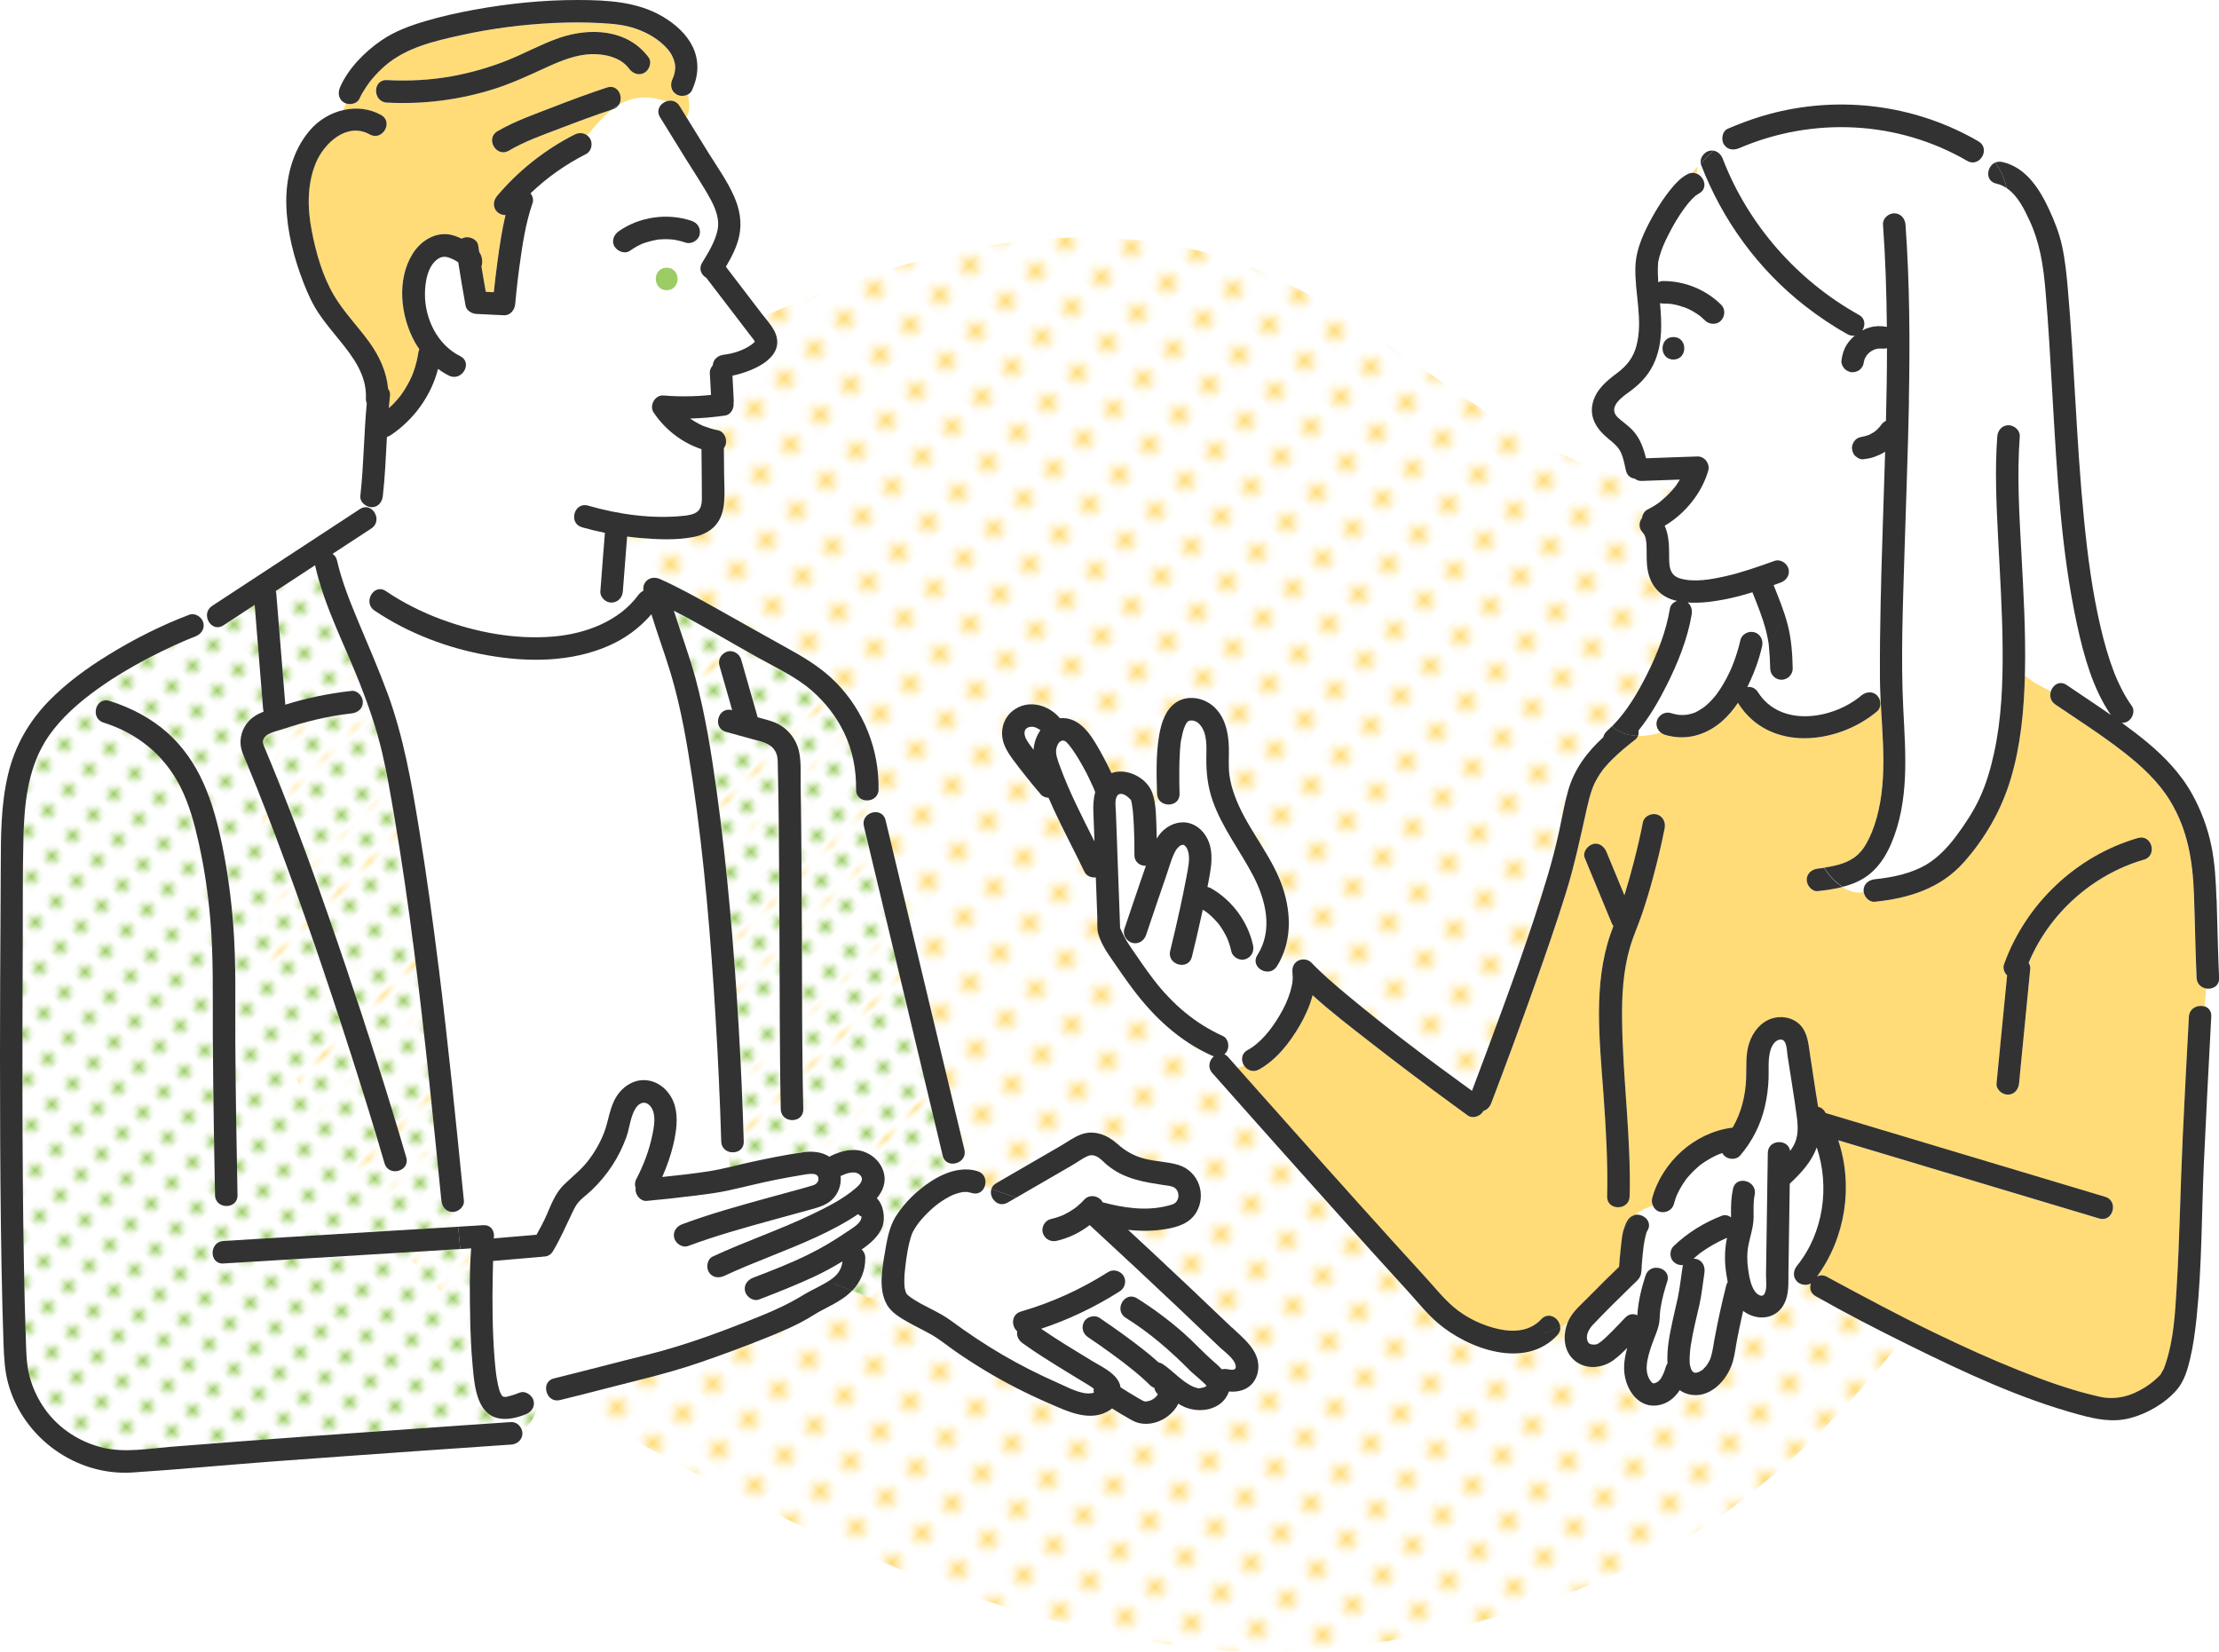 <?xml version="1.0" encoding="UTF-8"?><svg id="_レイヤー_2" xmlns="http://www.w3.org/2000/svg" width="493.18" height="367.08" xmlns:xlink="http://www.w3.org/1999/xlink" viewBox="0 0 493.18 367.08"><defs><style>.cls-1{fill:#ffdc78;}.cls-1,.cls-2,.cls-3,.cls-4,.cls-5,.cls-6,.cls-7{stroke-width:0px;}.cls-2{fill:url(#_新規パターン_4);}.cls-3{fill:#323232;}.cls-4{fill:none;}.cls-5{fill:#fff;}.cls-6{fill:url(#_新規パターン_5);}.cls-7{fill:#9bcd64;}</style><pattern id="_新規パターン_4" x="0" y="0" width="4.98" height="5.18" patternTransform="translate(12078.59 -10391.28) rotate(-45) scale(1.88)" patternUnits="userSpaceOnUse" viewBox="0 0 4.98 5.18"><rect class="cls-4" x="0" width="4.98" height="5.18"/><rect class="cls-5" x="0" y="0" width="4.98" height="5.18"/><circle class="cls-1" cx="2.49" cy="2.59" r="1.06"/></pattern><pattern id="_新規パターン_5" x="0" y="0" width="4.98" height="5.18" patternTransform="translate(5697.01 -10408.63) rotate(-45) scale(1.3)" patternUnits="userSpaceOnUse" viewBox="0 0 4.98 5.18"><rect class="cls-4" x="0" width="4.98" height="5.18"/><rect class="cls-5" x="0" y="0" width="4.98" height="5.18"/><circle class="cls-7" cx="2.49" cy="2.59" r="1.06"/></pattern></defs><g id="_レイヤー_1-2"><path class="cls-2" d="m431.87,128.35c-23.07-16.2-54-14.88-80.14-25.42-26.38-10.64-46.8-32.92-73.26-43.37-42.97-16.98-91.53.56-132.32,22.26-126.39,57.79-111.56,181.6,2.69,242.55,36.41,19.43,75.13,37.03,116.55,41.86,33.43,3.9,75.41-6.18,104.98-21.91,62.8-33.4,139.88-160.94,61.5-215.98Z"/><path class="cls-1" d="m257.34,309.83s0,0,0,0c0,0,0,0,0,0,0,0,0,.01,0,.02,0,0,0,0,0,.01,0,0,0-.01,0-.02Z"/><path class="cls-1" d="m257.34,309.9s0,.03.01.04c0,0,0-.03,0-.07,0,0,0,.01,0,.02Z"/><path class="cls-1" d="m257.37,309.64s0,.05,0,.09c.06-.19.03-.17,0-.09Z"/><polygon class="cls-1" points="257.35 309.73 257.34 309.74 257.35 309.74 257.35 309.73"/><path class="cls-1" d="m257.34,309.85s0,0,0,0c0,0,0,.02,0,.02,0,0,0,0,0,0,0,0,0-.02.01-.02Z"/><path class="cls-5" d="m187.27,280.31c-2.1,1.26-4.24,2.45-6.46,3.48-3.96,1.83-8.01,3.45-12.09,5-1.27.48-2.74-.54-3.08-1.75-.38-1.39.48-2.6,1.75-3.08,4.17-1.59,8.28-3.19,12.27-5.15,2.93-1.44,5.77-3.13,8.47-4.97,1.07-.73,2.7-1.61,3.26-2.82-.02.04.11-.57.13-.53,0-.03,0-.07,0-.11-.31-.12-.57-.31-.79-.55-2.9,1.96-6.02,3.58-9.19,5.05-6.76,3.12-13.83,5.53-20.58,8.68-1.23.57-2.69.36-3.42-.9-.64-1.09-.33-2.85.9-3.42,7.18-3.35,14.73-5.87,21.88-9.29,3.34-1.6,6.89-3.35,9.73-5.76.82-.69,2.14-1.83,1.24-2.93-1-1.24-3-.59-4.16-.02-.09.04-.18.07-.27.1.2,1.96-.5,3.99-2.01,5.35-1.46,1.32-3.4,1.75-5.24,2.27-2.61.73-5.23,1.43-7.84,2.15-6.32,1.74-12.66,3.5-18.81,5.79-1.27.47-2.74-.53-3.08-1.75-.38-1.38.48-2.6,1.75-3.08,6.4-2.38,13.02-4.2,19.6-6.01,2.35-.64,4.7-1.27,7.05-1.93.74-.21,1.48-.41,2.21-.64.16-.05.33-.11.5-.17.02-.03.24-.15.33-.19.08-.08.26-.24.32-.29,0,0,0,0,0,0,.05-.09.11-.18.16-.27.03-.06.05-.08.06-.1,0-.03.01-.08.03-.17.02-.08.03-.13.04-.17,0-.06,0-.18,0-.28-.03-.08-.09-.27-.11-.37-.02-.04-.05-.08-.07-.12-.05-.05-.11-.12-.15-.17-.08-.05-.21-.13-.32-.19-.04,0-.37-.09-.4-.11-.11,0-.62-.02-.78-.01-.63.04-1.26.16-1.89.26-1.9.3-3.8.65-5.69,1.03-3.64.72-7.22,1.65-10.84,2.44-2.33.51-4.72.79-7.09,1.09-3.6.46-7.21.85-10.82,1.18-1.35.13-2.5-1.24-2.5-2.5,0-.12.02-.23.04-.35-.23-.6-.22-1.3.15-2.02,1.59-3.04,2.84-6.35,3.54-9.71.39-1.87.91-4.59-.28-6.26-1.05-1.47-2.49-1.18-3.41.23-1.21,1.85-1.34,4.44-2.1,6.5-.81,2.2-1.84,4.31-3.13,6.27-1.3,1.96-2.82,3.81-4.52,5.42-.82.78-1.72,1.47-2.54,2.25-.81.77-1.25,1.63-1.73,2.63-1.42,2.96-2.68,5.9-4.37,8.72-.53.89-1.33,1.22-2.13,1.19-.1.02-.19.04-.29.05-.51.04-1.02.09-1.53.13-3.12.27-6.24.53-9.36.8-.03.97-.05,1.94-.07,2.91-.13,6.33-.09,12.69.42,19.01.06.71.12,1.43.2,2.14.03.31.07.62.11.93.05.41-.02-.05.06.46.2,1.26.47,2.87.89,3.84,0-.02.27.5.37.66,0,.01,0,0,.01.02.01.01.02.03.03.04,0-.01.11.05.17.1.14.03.38.1-.03.06.85.09.75.05,1.54-.16.75-.19,1.48-.46,2.21-.75,1.1-.43,2.36.3,2.89,1.29l1.55-.39c.09-.72.14-1.45.14-2.19,0,.73-.05,1.46-.14,2.19l1.83-.46c-.73-1.3-.45-3.18,1.41-3.63,6.86-1.67,13.68-3.51,20.53-5.2,8.75-2.16,17.27-5.38,25.61-8.76,2.99-1.21,6.2-2.7,9.24-4.56,1.99-1.22,4.18-2.1,6.11-3.42,1.5-1.03,2.43-2.26,2.61-4.07Z"/><path class="cls-5" d="m274.66,303.5c-.25-1.6-2.44-3.07-3.52-4.1-3.18-3.05-6.37-6.09-9.57-9.11-6.41-6.06-12.86-12.08-19.36-18.06-2.17,1.66-4.69,2.88-7.34,3.5-1.37.32-2.64-.41-3.08-1.75-.4-1.25.47-2.78,1.75-3.08.82-.19,1.63-.44,2.42-.75.02,0,.04-.02.06-.02.19-.09.38-.17.57-.27.36-.18.71-.36,1.06-.57.37-.21.72-.44,1.07-.68.15-.11.31-.22.46-.33,0,0,.02-.01.03-.02.03-.02.06-.05.07-.06.64-.52,1.23-1.08,1.79-1.69.95-1.03,2.57-.88,3.54,0,.21.19.36.42.48.66,4.59,1.21,9.44,1.95,14.1.85.89-.21,1.8-.41,2.25-.93.14-.16.4-.66.46-.99.15-.92-.21-1.78-.84-2.18-.66-.42-1.67-.46-2.62-.62-.96-.15-1.93-.3-2.89-.47-2.19-.39-4.31-.97-6.33-1.93-1.15-.55-2.21-1.26-3.19-2.07-.78-.64-1.42-1.46-2.36-1.89-.65-.3-1.28-.34-1.93-.05-1.13.5-2.22,1.34-3.29,1.96-4.19,2.43-8.38,4.85-12.57,7.28l1.3.45-1.3-.45c-.64.37-1.28.74-1.92,1.11-2.2,1.28-4.22-1.14-3.61-3.01l-1.5-.52c-.41,1.08-1.44,1.88-2.87,1.42-.18-.06-1.14-.25-.77-.21-.33-.03-.67-.02-1,0-.07,0-.12,0-.17,0-.02,0-.03,0-.07.01-.17.03-.35.07-.52.11-.4.09-.79.21-1.18.35-1.26.45-2.84,1.41-4.06,2.36-1.24.96-2.5,2.2-3.56,3.45-.46.54-.69.85-1.14,1.54-.19.3-.38.61-.55.92-.05.1-.26.57-.29.62-.83,2.37-1.23,5.23-1.5,7.65-.09.84-.16,1.69-.17,2.54,0,.4,0,.8.03,1.19,0,.14.02.28.04.43,0,.03,0,.04,0,.06,0,.02,0,.05.02.09.06.33.14.66.25.97.03.03.15.27.21.39.02.01.03.02.05.05.09.09.19.18.28.27.22.2.31.27.65.5,2.83,1.95,6.14,3.09,8.91,5.14,3.64,2.7,7.42,5.22,11.33,7.5,3.93,2.29,7.99,4.36,12.15,6.19,1.92.85,4.04,2,6.12,2.36.7.12,1.41.09,2.08-.08-.06-.3-.07-.6-.02-.91-.31-.23-.61-.46-.91-.64-1.67-1.02-3.35-2.04-5.02-3.06-3.35-2.05-6.7-4.12-9.89-6.41-.87-.63-1.38-1.62-1.19-2.63-1.33-1.13-1.37-3.76.83-4.4,6.87-1.99,13.37-4.95,19.41-8.79,1.14-.73,2.76-.24,3.42.9.7,1.2.24,2.7-.9,3.42-5.45,3.47-11.32,6.25-17.44,8.3,3.67,2.52,7.49,4.82,11.29,7.13,2.03,1.24,4.69,2.38,5.9,4.54.25.45.39.9.48,1.36,0,0,.01,0,.02.01,1.24.78,2.48,1.55,3.74,2.29.3.17.6.34.9.51.11.06.21.11.32.17.04.02.15.07.22.1.04.01.08.03.11.03.02,0,.06,0,.09.01.11,0,.23.01.34,0,.01,0,.03,0,.04,0,.27-.08.58-.12.84-.21.02,0,.05-.02.07-.03.13-.07.27-.14.4-.21.15-.09.29-.18.44-.28,0,0,0,0,0,0,0,0,0,0,0,0,.19-.18.37-.37.55-.56.03-.04.06-.09.08-.13.02-.03.05-.09.07-.15,0,0,0-.01,0-.02,0-.01,0-.02,0-.04,0-.01-.01-.03-.02-.04-.02-.02-.04-.04-.06-.06-.37-.38-.59-.84-.68-1.32-.35-.12-.68-.3-.94-.57-1.33-1.31-2.75-2.52-4.2-3.7-.41-.33-.83-.66-1.25-.99-.07-.06-.17-.13-.23-.18-.17-.13-.35-.27-.52-.4-.76-.58-1.52-1.14-2.29-1.7-1.74-1.27-3.5-2.51-5.29-3.7-1.17-.77-1.56-2.17-.9-3.42.61-1.15,2.33-1.62,3.42-.9,1.84,1.22,3.65,2.5,5.44,3.81,2.65,1.93,5.29,3.93,7.74,6.13.3.04.59.14.85.32,2.43,1.6,4.38,4.06,7.06,5.16.02,0,.2.06.24.07.17.05.34.1.52.14.38.09,0,.07.38.02.2-.02.82-.1,1.18-.27.22-.11.33-.19.42-.27-.15-.17-.31-.33-.47-.49-.38-.38-.79-.75-1.2-1.1-.66-.58-1.36-1.12-1.98-1.75-4.41-4.45-9.02-8.45-14.34-11.78-2.72-1.71-.21-6.03,2.52-4.32,3.65,2.29,7.12,4.88,10.36,7.73,2.31,2.04,4.36,4.33,6.69,6.34.62.53,1.24,1.1,1.79,1.7.38-.08.77-.09,1.17-.02.88.15,2.11.44,1.92-.75Z"/><path class="cls-6" d="m196.59,278.86c.5-2.96.93-6.06,2.59-8.63,1.97-3.06,4.71-5.69,7.75-7.67,1.88-1.22,4.1-2.25,6.37-2.55.06-.61.07-1.21-.07-1.82-1.3.79-3.24.53-3.7-1.36-.72-3-1.44-6-2.15-9-3.14-13.11-6.28-26.22-9.41-39.33-1.99-8.3-3.97-16.59-5.96-24.89-.36-1.52.59-2.61,1.75-2.98l-.71-2.78c-1.35.16-2.82-.63-2.79-2.39.08-4.38-.76-8.77-2.69-12.72-1.73-3.56-4.16-6.67-7.15-9.27-3.55-3.09-7.92-5.08-12.01-7.36-6.19-3.45-12.31-7.15-18.64-10.39,1.56,5.04,3.46,9.97,4.82,15.07,2.16,8.05,3.48,16.34,4.63,24.58,1.25,8.92,2.22,17.89,3.03,26.86,1.54,17.11,2.54,34.27,3.05,51.44.06,2-1.84,2.75-3.32,2.27l.11,3.44c1.44-.34,2.88-.69,4.33-1.02,4.02-.9,8.08-1.71,12.16-2.29,2.02-.29,4.14-.07,5.76,1.01.08-.05.15-.11.24-.16,2.24-1.1,4.83-1.82,7.29-1.01,2.04.67,3.78,2.28,4.44,4.35.75,2.35-.05,4.36-1.44,6.04,1.52,1.48,1.92,4.52,1.22,6.36-.81,2.1-2.65,3.69-4.61,5.02.48.4.81,1.01.82,1.82.05,2.88-1.01,5.38-2.91,7.35l7.67,3.03c-1.8-3.23-1.07-7.57-.48-11.01Zm-23.05-32.33c-.15-6.65-.19-13.3-.22-19.95-.08-14.52-.08-29.04-.23-43.55-.03-2.92-.07-5.83-.12-8.74-.02-1.19-.05-2.37-.08-3.56-.03-1.09.06-2.29-.36-3.32-.91-2.21-3.19-2.55-5.23-3.11-1.97-.54-3.94-1.09-5.92-1.63-3.1-.86-1.78-5.68,1.33-4.82.02,0,.04.01.06.02-.95-3.32-1.9-6.64-2.85-9.96-.39-1.35.47-2.66,1.75-3.08,1.29-.42,2.72.49,3.08,1.75,1.22,4.28,2.45,8.57,3.67,12.85l1.23.34c1.19.33,2.38.63,3.47,1.23,2.17,1.19,3.84,3.35,4.43,5.75.61,2.49.38,5.34.43,7.89.06,2.99.09,5.98.12,8.97.07,7.41.11,14.81.14,22.22.06,13.57,0,27.15.32,40.71.07,3.22-4.93,3.21-5,0Z"/><path class="cls-5" d="m75.01,122.36c-.37.24-.74.48-1.1.72.47.28.84.75,1,1.46,1.1,4.8,2.98,9.39,4.87,13.92,2.18,5.23,4.46,10.43,6.41,15.75,3.53,9.66,5.28,19.71,6.93,29.83,1.66,10.16,3.06,20.35,4.33,30.56,2.17,17.38,3.9,34.81,5.65,52.24.1,1.03-.68,1.94-1.62,2.32l.34,3.44c1.86-.11,3.72-.23,5.57-.34,1.86-.11,2.63,1.51,2.34,2.94.04,0,.08,0,.12-.01,3.13-.27,6.26-.53,9.39-.8.83-1.44,1.6-2.9,2.26-4.42,1.02-2.34,1.95-4.85,3.81-6.67,1.83-1.79,3.82-3.31,5.4-5.35,1.47-1.9,2.73-4.07,3.58-6.33.97-2.57,1.21-5.51,2.68-7.88,1.52-2.45,4.18-4.11,7.13-3.63,2.89.48,5.12,2.86,5.89,5.63.76,2.71.31,5.77-.31,8.47-.58,2.49-1.45,4.96-2.5,7.34,3.49-.35,6.99-.75,10.22-1.25,1.58-.24,3.14-.58,4.7-.94l-.11-3.44c-.9-.3-1.64-1.05-1.68-2.27-.27-9.14-.7-18.27-1.25-27.4-1.07-17.67-2.51-35.37-5.12-52.88-1.18-7.92-2.52-15.9-4.81-23.58-1.33-4.48-2.98-8.83-4.34-13.3-2.61,3.01-5.82,5.4-9.52,7.01-8.41,3.65-17.9,3.68-26.8,2.12-8.9-1.56-17.73-4.9-25.23-9.96-1.79-1.21-1.23-3.56.14-4.42-3.74-2.33-6.2-5.51-8.36-8.89Z"/><path class="cls-5" d="m166.91,74.76c-.39-.51-.78-1.02-1.17-1.53-2.93-3.83-5.86-7.66-8.79-11.49-1.09-.63-1.77-1.95-.93-3.34,1.4-2.32,2.93-4.73,3.46-7.43.4-2.07-.35-4.34-1.41-6.34-1.7-3.21-3.79-6.26-5.7-9.35-1.9-3.07-3.79-6.14-5.69-9.21-.99-1.6.06-3.1,1.44-3.56-4.49-1.45-7.79-.89-10.6.8-.28.42-.71.77-1.3.96-.06.02-.12.04-.19.07-1.93,1.51-3.68,3.54-5.52,5.77.23.18.44.4.6.68.65,1.12.31,2.81-.9,3.42-4.62,2.35-8.69,5.23-12.34,8.73.48.61.71,1.42.45,2.17-1.58,4.54-2.28,9.42-2.93,14.17-.01.11-.03.21-.08.58-.03.27-.07.53-.1.8-.06.51-.13,1.01-.19,1.52-.11.93-.21,1.86-.31,2.79-.09.86-.18,1.71-.25,2.57-.11,1.29-1.07,2.57-2.5,2.5-2.04-.1-4.08-.2-6.12-.3-1.03-.05-2.21-.73-2.41-1.84-.58-3.21-1.13-6.42-1.63-9.64-.42-.29-.89-.53-1.34-.74-.9-.41-1.93-.76-3.01-.11-2.48,1.51-3.05,5.34-3.05,7.99,0,5.5,2.8,11.22,7.84,13.73,2.88,1.44.35,5.75-2.52,4.32-.85-.42-1.65-.93-2.41-1.5-1.54,6.04-5.44,11.38-10.64,14.82-.23.15-.47.24-.72.29-.23,4.39-.41,8.78-.91,13.14-.15,1.35-1.02,2.5-2.5,2.5-.23,0-.47-.05-.7-.13l-.1.18c1.82.43,2.85,3.31.78,4.67-2.51,1.64-5.02,3.29-7.53,4.93,2.16,3.38,4.62,6.56,8.36,8.89.66-.42,1.51-.49,2.39.1,3.81,2.57,7.94,4.66,12.24,6.25,7.95,2.95,16.48,4.56,24.95,3.85,7.16-.59,14.6-3.37,18.9-9.2.32-.43.72-.77,1.16-.98-.09-.59,0-1.21.28-1.69.02-.04.05-.06.07-.1l-4.59-2.7c-.12,1.54-.24,3.09-.36,4.64-.11,1.4-1.06,2.44-2.5,2.5-1.28.06-2.6-1.19-2.5-2.5.34-4.33.68-8.67,1.01-13-1.71-.35-3.4-.75-5.08-1.23-3.09-.89-1.77-5.71,1.33-4.82,6.83,1.97,14.25,3.01,21.36,2.26,1.02-.11,2.31-.3,3.08-1.04.95-.9.86-2.48.86-3.68,0-3.36-.06-6.72-.09-10.08-4.33-1.44-8.1-4.37-10.64-8.17-1.01-1.51.31-3.91,2.16-3.76,2.15.17,4.31.23,6.46.16,1.08-.03,2.15-.1,3.23-.2.3-.03.61-.06.91-.09-.09-1.64-.17-3.27-.26-4.91-.03-.62.26-1.21.66-1.67.07-1.38,1.19-2.21,2.49-2.36,2.08-.24,4.31-.97,6.04-2.17.19-.13.47-.39.59-.47.03-.02.23-.41.17-.14,0,.04.05.09.05,0,0-.38-.59-.98-.82-1.28Zm-18.74-10.28c-3.22,0-3.22-5,0-5s3.22,5,0,5Zm7.32-12.31c-.29,1.26-1.84,2.17-3.08,1.75-.57-.2-1.16-.36-1.75-.49-.24-.05-.48-.09-.72-.14.04.01-.55-.07-.63-.08-.6-.05-1.21-.07-1.82-.05-.3,0-.61.03-.91.05-.13.01-.25.02-.38.04-1.16.2-2.26.5-3.37.89-.06.03-.11.04-.14.06-.1.05-.2.09-.3.14-.27.13-.54.27-.81.41-.53.29-1.04.62-1.54.97-1.14.81-2.74.16-3.42-.9-.77-1.2-.17-2.67.9-3.42,4.62-3.26,10.89-4.14,16.24-2.31,1.33.45,2.06,1.69,1.75,3.08Z"/><path class="cls-6" d="m118.39,310.79c.08.15.14.3.19.46.38,1.4-.49,2.58-1.75,3.08-3.45,1.35-7.52,1.86-9.71-1.8-1.59-2.66-1.8-6.2-2.09-9.21-.32-3.38-.45-6.79-.52-10.18-.11-5.2-.2-10.49.21-15.69-.81.05-1.61.1-2.42.15l.2,2.06-.2-2.06c-.69.04-1.37.08-2.06.12-10.34.63-20.69,1.26-31.03,1.89-6.52.4-13.04.79-19.56,1.19-3.22.2-3.2-4.81,0-5,2.38-.14,4.76-.29,7.14-.43,10.34-.63,20.69-1.26,31.03-1.89,4.66-.28,9.33-.57,13.99-.85l-.34-3.44c-.29.12-.59.18-.88.18-1.45,0-2.37-1.16-2.5-2.5-.89-8.83-1.76-17.66-2.7-26.49-2.1-19.68-4.43-39.37-7.76-58.89-.81-4.75-1.6-9.53-2.71-14.22-1.23-5.22-2.98-10.3-4.93-15.29-3.38-8.61-7.85-17.03-9.92-26.09-.02-.09-.02-.18-.03-.26-2.92,1.91-5.84,3.82-8.76,5.74.06.2.11.41.12.63.09,1.05.17,2.1.26,3.16.58,7.16,1.16,14.31,1.74,21.47,4.81-1.5,9.72-2.5,14.73-3.06,1.35-.15,2.5,1.26,2.5,2.5,0,1.46-1.16,2.35-2.5,2.5-5.28.58-10.47,1.85-15.49,3.56-1.51.51-4,.84-4.21,2.68-.06.52.37,1.42.65,2.07.38.89.75,1.79,1.12,2.68,6.04,14.65,11.34,29.61,16.42,44.61,4.83,14.26,9.44,28.6,13.66,43.06.9,3.1-3.92,4.41-4.82,1.33-2.34-8.02-4.82-16-7.37-23.96-5.22-16.3-10.74-32.52-16.77-48.55-1.38-3.66-2.78-7.31-4.24-10.94-.68-1.71-1.38-3.42-2.09-5.12-.72-1.73-1.65-3.41-1.54-5.37.13-2.21,1.29-4.24,3.15-5.45.6-.39,1.27-.71,1.97-.99-.05-.18-.09-.37-.1-.56-.09-1.05-.17-2.1-.26-3.16-.54-6.67-1.08-13.34-1.62-20.01-2.31,1.52-4.63,3.03-6.94,4.55-2.41,1.58-4.65-1.69-3.21-3.66l-3.16,1.26c.87.22,1.65.95,1.88,1.79.38,1.39-.48,2.6-1.75,3.08-.47.18-.93.37-1.4.56-.18.08-.37.15-.55.23.27-.11-.46.2-.66.28-.71.31-1.41.62-2.11.94-1.86.85-3.71,1.76-5.53,2.7-4.56,2.38-9,5.04-13.09,8.15-3.92,2.98-7.71,6.56-10.21,10.75-3.71,6.23-4.47,13.66-4.66,20.77-.22,8.12-.12,16.26-.16,24.38-.06,11.22-.09,22.43-.07,33.65.02,12.4.1,24.79.33,37.19.1,5.62.24,11.24.43,16.86.09,2.64.12,5.25.78,7.82.69,2.7,1.87,5.2,3.48,7.47,3.11,4.38,7.91,7.44,13.13,8.6,4.79,1.07,9.87.14,14.7-.25,10.81-.87,21.62-1.68,32.44-2.46,10.03-.73,20.06-1.44,30.09-2.14,4.42-.31,8.83-.61,13.25-.91,1.15-.08,2.14.86,2.42,1.93,2.3-1.64,3.52-4.47,3.9-7.54l-1.55.39Zm-74.18-123.29c-.96-4.35-2.11-8.71-4.14-12.69-3.59-7.05-9.51-11.84-17.06-14.23-3.06-.97-1.75-5.79,1.33-4.82,4.76,1.51,9.21,3.8,12.95,7.15,3.38,3.03,6.02,6.88,7.88,11.01,2.05,4.56,3.29,9.39,4.29,14.28,1.17,5.77,1.94,11.63,2.39,17.5.66,8.56.4,17.14.45,25.71.07,11.4.26,22.79.49,34.19.07,3.22-4.93,3.21-5,0-.09-4.51-.17-9.02-.24-13.54-.12-7.36-.22-14.72-.25-22.09-.04-8.57.18-17.12-.56-25.68-.49-5.65-1.3-11.26-2.53-16.79Z"/><path class="cls-1" d="m84.66,25.55c2.82,1.56.29,5.88-2.52,4.32-5.05-2.8-10.12,1.91-11.97,6.34-1.99,4.78-1.87,10.15-.9,15.15.94,4.83,2.41,10.01,4.92,14.28,2.23,3.78,5.37,6.91,7.91,10.47,2.21,3.08,3.79,6.54,4.13,10.29.31.41.49.9.43,1.42-.11.96-.2,1.92-.28,2.88.35-.32.71-.63,1.05-.98.51-.53,1-1.09,1.45-1.66.06-.07.14-.19.16-.21.12-.16.23-.32.35-.49.21-.3.4-.6.59-.9.4-.64.78-1.31,1.11-1.99.16-.33.32-.67.47-1.01.03-.07.08-.19.1-.26.07-.19.14-.37.21-.56.52-1.43.88-2.91,1.1-4.42.03-.22.11-.42.21-.6-.35-.52-.69-1.04-1-1.58-3.21-5.75-4.11-13.86-.49-19.66,2-3.19,5.73-5.3,9.48-3.92.45.16.92.36,1.41.58.18-.1.37-.19.59-.25,1.18-.32,2.89.41,3.08,1.75.07.48.15.95.22,1.43.51.78.77,1.68.63,2.73-.02.19-.07.37-.12.55.31,1.87.63,3.74.96,5.6.59.03,1.19.06,1.78.09.23-2.24.5-4.47.8-6.69.47-3.47.97-7.02,1.81-10.45-.7,0-1.41-.25-1.88-.72-1.01-1.01-.87-2.51,0-3.54,4.76-5.63,10.67-10.3,17.23-13.64.93-.48,2.04-.4,2.82.21,1.84-2.23,3.59-4.26,5.52-5.77-3.94,1.3-7.83,2.75-11.7,4.24-3.96,1.52-7.59,2.76-11.25,4.9-2.79,1.63-5.3-2.69-2.52-4.32,3.79-2.22,8.07-3.72,12.15-5.29,4.03-1.55,8.08-3.06,12.18-4.42,2.46-.81,3.78,2.14,2.63,3.86,2.81-1.7,6.11-2.25,10.6-.8,1-.33,2.17-.11,2.87,1.03.51.83,1.03,1.67,1.54,2.5,1.05-1.41.61-3.25.4-5.06-.78.46-1.86.47-2.6.04-1.24-.73-1.46-2.2-.9-3.42.56-1.2.73-2.52.52-3.48-.26-1.21-.81-2.27-1.6-3.18-1.84-2.11-4.4-3.61-6.97-4.5-2.69-.93-5.05-1.12-7.91-1.28-3.39-.2-6.79-.18-10.18-.03-7.04.32-14.06,1.22-20.95,2.74-5.91,1.31-12.24,2.78-16.9,6.87-.95.84-1.85,1.75-2.67,2.72-.16.19-.33.39-.49.59-.04.05-.26.34-.31.41-.26.36-.51.72-.76,1.1-.49.76-.98,1.55-1.34,2.38-.47,1.08-1.89,1.42-2.95,1.1-.25.48-.45.95-.59,1.43,2.76-.62,5.69-.34,8.31,1.11Zm1.32-7.75c4.82.25,9.68.02,14.43-.85,4.22-.77,8.36-1.95,12.34-3.54,3.88-1.55,7.53-3.6,11.48-4.97,6.89-2.39,15.22-1.98,19.9,4.3.81,1.09.17,2.8-.9,3.42-1.26.74-2.62.18-3.42-.9-1.86-2.5-5.32-3.29-8.27-3.23-3.53.07-6.93,1.48-10.1,2.93-3.7,1.69-7.37,3.42-11.25,4.68-7.78,2.53-16.05,3.59-24.22,3.16-3.21-.17-3.22-5.17,0-5Z"/><path class="cls-3" d="m131.13,30.79c-.16-.28-.37-.5-.6-.68-1.1,1.33-2.22,2.72-3.44,4.11,1.22-1.39,2.35-2.79,3.44-4.11-.78-.62-1.89-.69-2.82-.21-6.57,3.34-12.48,8.01-17.23,13.64-.87,1.03-1.01,2.52,0,3.54.47.47,1.18.73,1.88.72-.84,3.44-1.34,6.98-1.81,10.45-.3,2.23-.57,4.46-.8,6.69-.59-.03-1.19-.06-1.78-.09-.34-1.86-.66-3.73-.96-5.6.05-.18.09-.36.12-.55.14-1.05-.12-1.96-.63-2.73-.07-.48-.16-.95-.22-1.43-.19-1.34-1.89-2.07-3.08-1.75-.22.06-.41.15-.59.25-.48-.22-.96-.41-1.41-.58-3.74-1.38-7.48.72-9.48,3.92-3.62,5.8-2.71,13.91.49,19.66.3.54.64,1.07,1,1.58-.1.18-.18.38-.21.6-.22,1.51-.58,2.98-1.1,4.42-.07.19-.14.38-.21.56-.03.07-.08.19-.1.26-.15.34-.3.68-.47,1.01-.34.68-.71,1.34-1.11,1.99-.19.3-.39.61-.59.9-.11.16-.23.33-.35.49-.02.03-.11.14-.16.21-.46.58-.94,1.13-1.45,1.66-.33.34-.69.66-1.05.98.08-.96.17-1.92.28-2.88.06-.52-.12-1.01-.43-1.42-.33-3.74-1.92-7.21-4.13-10.29-2.55-3.55-5.68-6.69-7.91-10.47-2.52-4.27-3.99-9.45-4.92-14.28-.97-5-1.09-10.37.9-15.15,1.85-4.43,6.92-9.14,11.97-6.34,2.82,1.56,5.34-2.76,2.52-4.32-2.61-1.45-5.54-1.72-8.31-1.11-.18.59-.27,1.19-.27,1.78,0-.59.1-1.19.27-1.78-2.89.64-5.59,2.26-7.55,4.57-3.87,4.55-5.35,10.66-5.19,16.53.16,5.95,1.7,11.84,3.85,17.36.93,2.38,1.95,4.67,3.39,6.8,1.37,2.02,2.93,3.9,4.48,5.79,3.14,3.85,6.19,7.88,5.97,13.04-.02.42.05.78.19,1.09-.65,6.85-.66,13.76-1.43,20.6-.12,1.09.79,2.05,1.8,2.37l.86-1.52-.86,1.52c.23.07.47.13.7.13,1.48,0,2.35-1.15,2.5-2.5.49-4.36.67-8.75.91-13.14.25-.05.49-.14.72-.29,5.19-3.44,9.1-8.78,10.64-14.82.76.57,1.56,1.07,2.41,1.5,2.87,1.43,5.41-2.88,2.52-4.32-5.04-2.51-7.84-8.23-7.84-13.73,0-2.65.56-6.48,3.05-7.99,1.08-.66,2.11-.3,3.01.11.45.2.92.44,1.34.74.5,3.22,1.05,6.44,1.63,9.64.2,1.11,1.38,1.78,2.41,1.84,2.04.1,4.08.2,6.12.3,1.43.07,2.39-1.21,2.5-2.5.07-.86.16-1.71.25-2.57.1-.93.2-1.86.31-2.79.06-.51.12-1.01.19-1.52.03-.27.07-.53.1-.8.05-.36.06-.47.08-.58.65-4.75,1.35-9.63,2.93-14.17.26-.75.03-1.56-.45-2.17,3.65-3.5,7.72-6.38,12.34-8.73,1.2-.61,1.55-2.3.9-3.42Z"/><path class="cls-3" d="m171.96,73.31c-.7-1.3-1.79-2.46-2.68-3.63-.95-1.25-1.91-2.5-2.86-3.74-1.7-2.22-3.4-4.44-5.09-6.66,1.26-2.15,2.45-4.41,2.96-6.83.65-3.08.1-6.01-1.16-8.85-1.52-3.45-3.8-6.61-5.78-9.8-1.6-2.59-3.19-5.17-4.79-7.76-.33.44-.79.84-1.47,1.18.68-.34,1.14-.74,1.47-1.18-.51-.83-1.03-1.67-1.54-2.5-.71-1.15-1.88-1.36-2.87-1.03.62.2,1.27.43,1.94.72-.67-.28-1.32-.51-1.94-.72-1.38.45-2.43,1.96-1.44,3.56,1.9,3.07,3.79,6.14,5.69,9.21,1.91,3.09,4,6.14,5.7,9.35,1.06,2,1.81,4.28,1.41,6.34-.53,2.7-2.06,5.11-3.46,7.43-.84,1.39-.16,2.71.93,3.34,2.93,3.83,5.86,7.66,8.79,11.49.39.51.79,1.02,1.17,1.53.23.3.81.9.82,1.28,0,.08-.06.03-.05,0,.07-.26-.13.12-.17.14-.12.09-.41.34-.59.47-1.73,1.2-3.96,1.93-6.04,2.17-1.3.15-2.41.99-2.49,2.36-.39.46-.69,1.05-.66,1.67.09,1.64.17,3.27.26,4.91-.3.03-.61.07-.91.09-1.07.1-2.15.16-3.23.2-2.16.07-4.31.01-6.46-.16-1.85-.15-3.17,2.25-2.16,3.76,2.54,3.8,6.31,6.73,10.64,8.17.04,3.36.1,6.72.09,10.08,0,1.2.09,2.78-.86,3.68-.77.73-2.06.93-3.08,1.04-7.1.75-14.53-.29-21.36-2.26-3.1-.89-4.42,3.93-1.33,4.82,1.68.48,3.37.88,5.08,1.23-.34,4.33-.68,8.67-1.01,13-.1,1.31,1.22,2.56,2.5,2.5,1.44-.06,2.39-1.1,2.5-2.5.12-1.55.24-3.09.36-4.64l-1.84-1.08,1.84,1.08c.2-2.51.39-5.02.59-7.54.91.12,1.83.23,2.75.31,3.94.34,8.16.55,12.06-.22,1.75-.35,3.5-1.13,4.72-2.46,1.37-1.48,1.88-3.4,2.03-5.36.16-1.95.03-3.93,0-5.89-.02-2.01-.04-4.01-.06-6.02.2-.25.35-.55.43-.89.28-1.24-.37-2.81-1.75-3.08-1.1-.22-2.15-.56-3.2-.94t0,0c-.14-.06-.28-.13-.42-.19-.24-.12-.49-.24-.72-.36-.51-.27-1-.56-1.48-.88-.12-.08-.24-.16-.35-.24,2.62-.07,5.24-.29,7.84-.68,1.2-.18,1.98-1.64,1.8-2.79.04-.17.06-.34.05-.52-.1-1.85-.19-3.69-.29-5.54,5.05-1.07,12.36-4.33,9.19-10.19Z"/><path class="cls-3" d="m136.23,24.27c.6-.2,1.02-.55,1.3-.96-.51.31-1.01.65-1.49,1.03.06-.02.12-.04.19-.07Z"/><path class="cls-3" d="m134.9,19.45c-4.1,1.35-8.15,2.86-12.18,4.42-4.08,1.58-8.36,3.08-12.15,5.29-2.78,1.62-.26,5.95,2.52,4.32,3.66-2.14,7.29-3.38,11.25-4.9,3.87-1.49,7.76-2.94,11.7-4.24.48-.38.98-.72,1.49-1.03,1.15-1.72-.17-4.67-2.63-3.86Z"/><path class="cls-3" d="m152.41,53.92c1.24.42,2.79-.48,3.08-1.75.32-1.39-.42-2.62-1.75-3.08-5.35-1.82-11.62-.95-16.24,2.31-1.07.75-1.67,2.22-.9,3.42.68,1.06,2.28,1.7,3.42.9.5-.35,1.01-.68,1.54-.97.27-.15.54-.28.81-.41.1-.05.2-.09.3-.14.04-.01.08-.03.14-.06,1.11-.4,2.21-.69,3.37-.89.13-.01.25-.03.38-.04.3-.03.61-.04.91-.05.61-.02,1.21,0,1.82.05.08,0,.67.09.63.08.24.04.48.08.72.14.59.13,1.18.3,1.75.49Z"/><path class="cls-7" d="m148.17,64.49c3.22,0,3.22-5,0-5s-3.22,5,0,5Z"/><path class="cls-3" d="m97.44,214.61c-1.27-10.21-2.67-20.41-4.33-30.56-1.65-10.12-3.4-20.17-6.93-29.83-1.95-5.33-4.22-10.52-6.41-15.75-1.89-4.53-3.77-9.12-4.87-13.92-.16-.71-.54-1.17-1-1.46.37-.24.74-.48,1.1-.72-.66-1.03-1.29-2.09-1.93-3.14.63,1.05,1.27,2.11,1.93,3.14,2.51-1.64,5.02-3.29,7.53-4.93,2.07-1.36,1.04-4.24-.78-4.67l-2.61,4.63,2.61-4.63c-.53-.13-1.13-.05-1.75.35-10.95,7.17-21.91,14.35-32.86,21.53-.29.19-.51.42-.69.66l4.19-1.68-4.19,1.68c-1.44,1.97.8,5.24,3.21,3.66,2.31-1.52,4.63-3.03,6.94-4.55.54,6.67,1.08,13.34,1.62,20.01.09,1.05.17,2.1.26,3.16.02.19.05.38.1.56-.7.28-1.37.6-1.97.99-1.86,1.21-3.03,3.23-3.15,5.45-.11,1.96.82,3.64,1.54,5.37.71,1.7,1.4,3.41,2.09,5.12,1.45,3.63,2.86,7.28,4.24,10.94,6.03,16.03,11.54,32.25,16.77,48.55,2.55,7.96,5.03,15.94,7.37,23.96.9,3.08,5.73,1.77,4.82-1.33-4.22-14.45-8.83-28.8-13.66-43.06-5.08-15-10.38-29.97-16.42-44.61-.37-.9-.74-1.79-1.12-2.68-.28-.65-.7-1.55-.65-2.07.21-1.83,2.7-2.17,4.21-2.68,5.03-1.7,10.21-2.97,15.49-3.56,1.34-.15,2.5-1.04,2.5-2.5,0-1.24-1.15-2.65-2.5-2.5-5,.55-9.92,1.56-14.73,3.06-.58-7.16-1.16-14.31-1.74-21.47-.09-1.05-.17-2.1-.26-3.16-.02-.22-.06-.42-.12-.63,2.92-1.91,5.84-3.82,8.76-5.74.01.09.01.17.03.26,2.07,9.06,6.54,17.48,9.92,26.09,1.96,4.99,3.7,10.07,4.93,15.29,1.1,4.69,1.9,9.47,2.71,14.22,3.33,19.52,5.66,39.2,7.76,58.89.94,8.83,1.81,17.66,2.7,26.49.13,1.34,1.05,2.5,2.5,2.5.29,0,.6-.07.88-.18l-.56-5.75.56,5.75c.93-.37,1.72-1.28,1.62-2.32-1.75-17.43-3.48-34.86-5.65-52.24Z"/><path class="cls-3" d="m185.8,151.67c-3.41-3.48-7.48-5.8-11.71-8.13-4.84-2.67-9.63-5.4-14.46-8.1-4.24-2.37-8.49-4.76-12.92-6.75-1.19-.54-2.6-.36-3.35.8l7.02,4.13-7.02-4.13s-.05.06-.07.1c-.28.48-.37,1.1-.28,1.69-.45.22-.85.56-1.16.98-4.3,5.83-11.74,8.6-18.9,9.2-8.48.7-17.01-.91-24.95-3.85-4.3-1.59-8.44-3.68-12.24-6.25-.87-.59-1.72-.52-2.39-.1.55.34,1.11.67,1.71.97-.6-.3-1.17-.63-1.71-.97-1.37.86-1.92,3.21-.14,4.42,7.5,5.06,16.34,8.4,25.23,9.96,8.9,1.56,18.39,1.53,26.8-2.12,3.7-1.61,6.91-3.99,9.52-7.01,1.36,4.46,3,8.82,4.34,13.3,2.29,7.68,3.62,15.67,4.81,23.58,2.61,17.51,4.05,35.21,5.12,52.88.55,9.13.98,18.26,1.25,27.4.04,1.22.78,1.97,1.68,2.27l-.12-3.59.12,3.59c1.48.48,3.38-.27,3.32-2.27-.51-17.17-1.51-34.33-3.05-51.44-.81-8.97-1.78-17.94-3.03-26.86-1.15-8.24-2.47-16.53-4.63-24.58-1.37-5.1-3.26-10.03-4.82-15.07,6.33,3.24,12.45,6.94,18.64,10.39,4.08,2.28,8.46,4.27,12.01,7.36,2.99,2.6,5.41,5.71,7.15,9.27,1.93,3.96,2.77,8.34,2.69,12.72-.06,3.22,4.94,3.22,5,0,.16-8.86-3.25-17.45-9.45-23.79Z"/><path class="cls-3" d="m214.34,255.49c-1.99-8.3-3.97-16.59-5.96-24.89-3.14-13.11-6.28-26.22-9.41-39.33-.72-3-1.44-6-2.15-9-.75-3.13-5.57-1.8-4.82,1.33,1.99,8.3,3.97,16.6,5.96,24.89,3.14,13.11,6.28,26.22,9.41,39.33.72,3,1.44,6,2.15,9,.45,1.89,2.4,2.15,3.7,1.36-.15-.66-.48-1.31-1.14-1.97.66.66.99,1.31,1.14,1.97.85-.51,1.42-1.46,1.12-2.69Z"/><path class="cls-3" d="m161.37,162.65c1.97.54,3.94,1.09,5.92,1.63,2.04.56,4.32.9,5.23,3.11.43,1.03.33,2.23.36,3.32.03,1.19.06,2.37.08,3.56.06,2.91.09,5.83.12,8.74.15,14.52.15,29.04.23,43.55.04,6.65.07,13.3.22,19.95.07,3.21,5.07,3.22,5,0-.31-13.57-.26-27.14-.32-40.71-.03-7.41-.06-14.81-.14-22.22-.03-2.99-.07-5.98-.12-8.97-.05-2.55.18-5.41-.43-7.89-.59-2.4-2.26-4.57-4.43-5.75-1.1-.6-2.28-.9-3.47-1.23l-1.23-.34c-1.22-4.28-2.45-8.57-3.67-12.85-.36-1.26-1.78-2.16-3.08-1.75-1.28.41-2.13,1.73-1.75,3.08.95,3.32,1.9,6.64,2.85,9.96-.02,0-.04-.01-.06-.02-3.11-.86-4.43,3.97-1.33,4.82Z"/><path class="cls-3" d="m113.62,316.02c-4.42.3-8.83.6-13.25.91-10.03.7-20.06,1.41-30.09,2.14-10.82.79-21.63,1.59-32.44,2.46-4.83.39-9.91,1.32-14.7.25-5.21-1.17-10.02-4.22-13.13-8.6-1.61-2.27-2.79-4.77-3.48-7.47-.66-2.57-.69-5.18-.78-7.82-.2-5.62-.33-11.24-.43-16.86-.23-12.39-.31-24.79-.33-37.19-.02-11.22.01-22.43.07-33.65.04-8.12-.06-16.26.16-24.38.19-7.11.95-14.54,4.66-20.77,2.5-4.19,6.29-7.77,10.21-10.75,4.1-3.11,8.54-5.78,13.09-8.15,1.82-.95,3.66-1.85,5.53-2.7.7-.32,1.4-.63,2.11-.94.2-.09.92-.39.66-.28.18-.08.37-.15.55-.23.46-.19.93-.38,1.4-.56,1.26-.48,2.13-1.69,1.75-3.08-.23-.84-1-1.57-1.88-1.79l-4.52,1.81,4.52-1.81c-.39-.1-.8-.11-1.2.04-6.25,2.36-12.33,5.44-18.01,8.94-4.73,2.91-9.32,6.24-13.21,10.22-4.48,4.59-7.59,10.05-9.08,16.31-1.62,6.76-1.61,13.76-1.63,20.67-.01,3.38-.03,6.76-.05,10.14C.05,213.42,0,223.95,0,234.49c0,12.65.04,25.3.2,37.95.08,6.04.18,12.08.34,18.12.07,2.75.15,5.49.25,8.23.11,2.95.26,5.88,1.05,8.74,3.34,12.04,15.08,20.51,27.58,19.7,10.36-.67,20.71-1.67,31.06-2.44,10.93-.81,21.87-1.59,32.8-2.36,6.46-.45,12.92-.9,19.38-1.34.32-.02.63-.04.95-.06,1.35-.09,2.5-1.08,2.5-2.5,0-.19-.03-.38-.08-.57-.84.6-1.82,1.04-2.96,1.27,1.14-.23,2.12-.67,2.96-1.27-.27-1.07-1.27-2-2.42-1.93Z"/><path class="cls-3" d="m223.95,267.25c.64-.37,1.28-.74,1.92-1.11l-5.53-1.9c-.61,1.87,1.41,4.29,3.61,3.01Z"/><path class="cls-3" d="m273.79,295.02c-5.95-5.7-11.94-11.36-17.96-16.98-1.69-1.58-3.4-3.15-5.1-4.73,2.81.3,5.65.3,8.47-.19,2.67-.46,5.25-1.28,6.7-3.73,1.05-1.78,1.28-4.05.62-6-.72-2.15-2.4-3.82-4.57-4.49-2.36-.73-4.97-.75-7.37-1.35-2.49-.62-4.38-1.67-6.28-3.38-2.15-1.94-5.1-3.12-7.96-2.09-1.64.59-3.15,1.72-4.65,2.59-1.51.88-3.03,1.75-4.54,2.63-3.24,1.88-6.49,3.76-9.73,5.64-.59.34-.93.81-1.09,1.31l5.53,1.9c4.19-2.43,8.38-4.85,12.57-7.28,1.07-.62,2.16-1.46,3.29-1.96.66-.29,1.28-.25,1.93.05.94.43,1.58,1.25,2.36,1.89.99.81,2.04,1.52,3.19,2.07,2.01.96,4.14,1.54,6.33,1.93.96.17,1.93.32,2.89.47.96.15,1.97.2,2.62.62.63.4.99,1.26.84,2.18-.06.34-.32.83-.46.99-.45.52-1.36.72-2.25.93-4.66,1.11-9.51.36-14.1-.85-.12-.24-.27-.47-.48-.66-.96-.88-2.59-1.03-3.54,0-.56.6-1.15,1.17-1.79,1.69-.02.01-.05.04-.07.06-.01.01-.03.02-.03.02-.15.11-.3.22-.46.33-.35.24-.71.47-1.07.68-.34.2-.7.39-1.06.57-.19.09-.38.18-.57.27-.02,0-.04.02-.06.02-.79.31-1.6.56-2.42.75-1.28.29-2.15,1.83-1.75,3.08.43,1.33,1.71,2.06,3.08,1.75,2.65-.61,5.17-1.83,7.34-3.5,6.49,5.98,12.95,11.99,19.36,18.06,3.2,3.03,6.39,6.06,9.57,9.11,1.08,1.03,3.26,2.5,3.52,4.1.18,1.18-1.04.89-1.92.75-.4-.07-.8-.05-1.17.02-.55-.6-1.18-1.17-1.79-1.7-2.33-2.01-4.38-4.3-6.69-6.34-3.23-2.85-6.71-5.44-10.36-7.73-2.73-1.72-5.25,2.61-2.52,4.32,5.32,3.33,9.93,7.33,14.34,11.78.62.62,1.32,1.17,1.98,1.75.41.36.81.72,1.2,1.1.16.16.32.33.47.49-.09.09-.19.16-.42.27-.36.17-.98.25-1.18.27-.39.04,0,.06-.38-.02-.17-.04-.34-.09-.52-.14-.04-.01-.21-.07-.24-.07-2.68-1.1-4.63-3.55-7.06-5.16-.26-.17-.56-.27-.85-.32-2.44-2.2-5.09-4.2-7.74-6.13-1.79-1.3-3.6-2.58-5.44-3.81-1.09-.72-2.81-.25-3.42.9-.66,1.26-.27,2.65.9,3.42,1.79,1.19,3.55,2.43,5.29,3.7.77.56,1.54,1.13,2.29,1.7.17.13.35.27.52.4.06.05.16.12.23.18.42.33.84.66,1.25.99,1.45,1.17,2.88,2.38,4.2,3.7.26.26.59.45.94.57.08.48.3.94.68,1.32.02.02.04.04.06.06,0,.01.01.03.02.04,0,0,0-.01,0-.02,0,0,0,0,0,0,0,0,0,0,0,0,0,0,0,.01,0,.02,0,0,0,0,0,0,0,0,0,.02-.01.02,0,0,0,0,0,0,0,0,0,.01,0,.02-.03.06-.06.12-.07.15-.03.04-.05.09-.08.13-.18.19-.36.38-.55.56,0,0,0,0,0,0,0,0,0,0,0,0-.14.09-.29.19-.44.28-.13.08-.27.14-.4.21-.02.01-.05.02-.07.03-.27.09-.57.13-.84.21-.01,0-.03,0-.04,0-.11,0-.23,0-.34,0-.03,0-.07-.01-.09-.01-.02,0-.06-.02-.11-.03-.07-.03-.18-.08-.22-.1-.11-.06-.21-.11-.32-.17-.3-.16-.6-.34-.9-.51-1.26-.73-2.51-1.51-3.74-2.29,0,0-.01,0-.02-.01-.09-.46-.23-.91-.48-1.36-1.21-2.15-3.87-3.3-5.9-4.54-3.8-2.31-7.62-4.61-11.29-7.13,6.12-2.05,11.99-4.83,17.44-8.3,1.14-.72,1.6-2.22.9-3.42-.66-1.13-2.28-1.62-3.42-.9-6.04,3.84-12.54,6.8-19.41,8.79-2.2.64-2.16,3.27-.83,4.4-.19,1.01.31,2,1.19,2.63,3.19,2.29,6.54,4.36,9.89,6.41,1.67,1.02,3.35,2.04,5.02,3.06.3.18.6.41.91.64-.05.31-.04.61.02.91-.68.17-1.39.2-2.08.08-2.08-.35-4.2-1.51-6.12-2.36-4.16-1.83-8.22-3.9-12.15-6.19-3.92-2.29-7.69-4.81-11.33-7.5-2.76-2.05-6.07-3.19-8.91-5.14-.34-.24-.43-.31-.65-.5-.1-.09-.19-.18-.28-.27-.02-.02-.04-.03-.05-.05-.07-.12-.19-.36-.21-.39-.11-.32-.19-.65-.25-.97,0-.04-.01-.07-.02-.09,0-.02,0-.03,0-.06-.02-.14-.03-.28-.04-.43-.03-.4-.03-.79-.03-1.19,0-.85.07-1.7.17-2.54.27-2.42.67-5.27,1.5-7.65.03-.05.24-.53.29-.62.17-.31.35-.62.55-.92.44-.69.68-1,1.14-1.54,1.06-1.25,2.32-2.49,3.56-3.45,1.23-.95,2.81-1.92,4.06-2.36.39-.14.78-.26,1.18-.35.17-.04.35-.08.52-.11.04,0,.05,0,.07-.01.05,0,.09,0,.17,0,.33-.01.67-.02,1,0-.37-.03.6.16.77.21,1.43.46,2.46-.34,2.87-1.42l-4.34-1.49,4.34,1.49c.47-1.25.09-2.87-1.54-3.4-1.31-.43-2.67-.5-4-.32-.07.74-.21,1.48-.21,2.22,0-.74.14-1.48.21-2.22-2.27.3-4.49,1.33-6.37,2.55-3.04,1.98-5.78,4.61-7.75,7.67-1.66,2.57-2.08,5.67-2.59,8.63-.58,3.44-1.32,7.78.48,11.01l5.16,2.04-5.16-2.04c.04.07.07.14.11.21,1,1.67,2.87,2.78,4.51,3.71,1.76,1,3.59,1.86,5.35,2.86,1.91,1.1,3.63,2.54,5.44,3.79,2.16,1.49,4.37,2.92,6.62,4.27,4.47,2.68,9.11,5.05,13.89,7.12,4.25,1.84,9.49,4.5,13.87,1.44.1-.07.19-.16.29-.24,1.24.78,2.5,1.55,3.78,2.27.73.41,1.49.84,2.32,1.01,1.08.22,2.14.19,3.21-.07,1.97-.47,3.79-1.74,4.93-3.41.19-.28.35-.56.48-.86.45.27.91.53,1.39.74,3.22,1.39,7.74.78,9.52-2.61.15-.28.25-.55.34-.82,1.27.09,2.52-.02,3.72-.62,1.77-.88,2.73-2.7,2.83-4.62.22-3.91-3.35-6.6-5.88-9.02Zm-16.45,14.71s0,0,0,.01c0,0,0,0,0,0,0,0,0,0,0,0Zm0,.17s0-.01,0-.02c0,.03,0,.06,0,.07,0-.01-.01-.03-.01-.04Zm.04-.17s0-.06,0-.09c.03-.09.06-.1,0,.09Z"/><path class="cls-3" d="m257.33,309.83s0,.02,0,.04c0,0,0-.02,0-.02,0,0,0,0,0-.01Z"/><path class="cls-3" d="m47.3,229.97c.03,7.36.14,14.72.25,22.09.07,4.51.15,9.02.24,13.54.07,3.21,5.07,3.22,5,0-.23-11.39-.42-22.79-.49-34.19-.05-8.58.21-17.15-.45-25.71-.45-5.87-1.22-11.73-2.39-17.5-.99-4.89-2.23-9.72-4.29-14.28-1.86-4.13-4.5-7.98-7.88-11.01-3.74-3.35-8.19-5.64-12.95-7.15-3.08-.97-4.39,3.85-1.33,4.82,7.55,2.39,13.47,7.18,17.06,14.23,2.03,3.99,3.17,8.35,4.14,12.69,1.23,5.53,2.04,11.15,2.53,16.79.74,8.55.52,17.11.56,25.68Z"/><path class="cls-3" d="m153.93,10.37c-1.33-2.81-3.85-5-6.47-6.58C141.74.35,135.04.02,128.53,0c-7.81-.02-15.65.79-23.33,2.2-3.61.66-7.19,1.47-10.71,2.51-3.44,1.02-6.82,2.26-9.79,4.31-3.69,2.55-7.29,6.19-9.12,10.37-.54,1.24-.36,2.68.9,3.42.14.08.3.15.47.2.5-.93,1.2-1.86,2.13-2.79-.93.93-1.64,1.86-2.13,2.79,1.06.33,2.48-.02,2.95-1.1.36-.83.85-1.62,1.34-2.38.24-.37.5-.74.76-1.1.05-.06.27-.35.31-.41.16-.2.32-.4.49-.59.82-.97,1.71-1.88,2.67-2.72,4.66-4.1,10.99-5.57,16.9-6.87,6.88-1.52,13.91-2.42,20.95-2.74,3.39-.15,6.79-.17,10.18.03,2.86.17,5.22.35,7.91,1.28,2.57.89,5.13,2.39,6.97,4.5.79.91,1.34,1.97,1.6,3.18.21.97.04,2.28-.52,3.48-.57,1.22-.35,2.69.9,3.42.75.44,1.82.42,2.6-.04-.11-.96-.16-1.9.13-2.76-.29.86-.24,1.81-.13,2.76.35-.2.64-.48.82-.86,1.48-3.2,1.69-6.53.16-9.75Z"/><path class="cls-3" d="m139.82,15.26c.81,1.08,2.16,1.63,3.42.9,1.07-.62,1.71-2.33.9-3.42-4.67-6.28-13.01-6.68-19.9-4.3-3.95,1.37-7.61,3.42-11.48,4.97-3.98,1.59-8.13,2.77-12.34,3.54-4.76.86-9.61,1.1-14.43.85-3.22-.17-3.21,4.83,0,5,8.16.43,16.44-.63,24.22-3.16,3.88-1.26,7.54-2.99,11.25-4.68,3.17-1.45,6.57-2.86,10.1-2.93,2.95-.06,6.41.73,8.27,3.23Z"/><path class="cls-3" d="m87.83,273.46c-10.34.63-20.69,1.26-31.03,1.89-2.38.14-4.76.29-7.14.43-3.2.19-3.22,5.2,0,5,6.52-.4,13.04-.79,19.56-1.19,10.34-.63,20.69-1.26,31.03-1.89.68-.04,1.37-.08,2.06-.12l-.48-4.97c-4.66.28-9.33.57-13.99.85Z"/><path class="cls-3" d="m185.21,285.18l4.19,1.66c1.9-1.97,2.95-4.47,2.91-7.35-.01-.81-.34-1.41-.82-1.82,1.96-1.33,3.8-2.92,4.61-5.02.71-1.84.3-4.88-1.22-6.36,1.39-1.68,2.2-3.69,1.44-6.04-.66-2.07-2.4-3.67-4.44-4.35-2.46-.81-5.05-.09-7.29,1.01-.09.04-.16.1-.24.16-1.62-1.07-3.74-1.3-5.76-1.01-4.08.58-8.14,1.4-12.16,2.29-1.45.32-2.89.68-4.33,1.02l.16,4.84-.16-4.84c-1.56.36-3.12.7-4.7.94-3.23.5-6.73.9-10.22,1.25,1.05-2.37,1.92-4.84,2.5-7.34.62-2.7,1.07-5.75.31-8.47-.77-2.76-3-5.15-5.89-5.63-2.94-.49-5.61,1.18-7.13,3.63-1.47,2.37-1.71,5.31-2.68,7.88-.85,2.25-2.11,4.42-3.58,6.33-1.58,2.04-3.57,3.56-5.4,5.35-1.86,1.82-2.79,4.33-3.81,6.67-.67,1.53-1.44,2.98-2.26,4.42-3.13.27-6.26.53-9.39.8-.04,0-.08,0-.12.01.3-1.43-.47-3.06-2.34-2.94-1.86.11-3.72.23-5.57.34l.48,4.97c.81-.05,1.61-.1,2.42-.15-.41,5.2-.32,10.49-.21,15.69.07,3.4.2,6.8.52,10.18.29,3.02.5,6.55,2.09,9.21,2.18,3.66,6.26,3.16,9.71,1.8,1.26-.49,2.13-1.68,1.75-3.08-.04-.16-.11-.31-.19-.46l-5.2,1.3,5.2-1.3c-.53-.98-1.79-1.72-2.89-1.29-.72.28-1.45.56-2.21.75-.79.2-.69.25-1.54.16.41.04.17-.03.03-.06-.07-.05-.17-.11-.17-.1-.01-.01-.02-.03-.03-.04,0-.01,0,0-.01-.02-.1-.16-.38-.68-.37-.66-.42-.98-.69-2.59-.89-3.84-.08-.52-.01-.05-.06-.46-.04-.31-.07-.62-.11-.93-.08-.71-.14-1.43-.2-2.14-.51-6.31-.55-12.68-.42-19.01.02-.97.04-1.94.07-2.91,3.12-.27,6.24-.53,9.36-.8.51-.04,1.02-.09,1.53-.13.1,0,.19-.03.29-.05.79.03,1.6-.3,2.13-1.19,1.69-2.83,2.94-5.77,4.37-8.72.48-1,.92-1.86,1.73-2.63.82-.78,1.72-1.47,2.54-2.25,1.71-1.62,3.23-3.46,4.52-5.42,1.29-1.95,2.32-4.07,3.13-6.27.76-2.06.89-4.65,2.1-6.5.92-1.41,2.36-1.69,3.41-.23,1.2,1.67.67,4.39.28,6.26-.7,3.37-1.95,6.67-3.54,9.71-.38.72-.38,1.42-.15,2.02-.02.11-.04.23-.04.35,0,1.26,1.15,2.63,2.5,2.5,3.61-.33,7.22-.72,10.82-1.18,2.37-.3,4.75-.59,7.09-1.09,3.62-.79,7.2-1.72,10.84-2.44,1.89-.38,3.79-.72,5.69-1.03.63-.1,1.25-.23,1.89-.26.15,0,.66,0,.78.01.03.02.37.12.4.11.1.06.23.14.32.19.03.04.09.11.15.17.02.04.05.08.07.12.02.1.07.29.11.37,0,.1,0,.22,0,.28,0,.03-.02.08-.04.17-.02.08-.02.13-.03.17-.01.02-.03.04-.06.1-.05.09-.11.18-.16.27,0,0,0,0,0,0-.05.05-.23.21-.32.29-.08.04-.3.16-.33.19-.16.06-.33.11-.5.17-.73.23-1.47.44-2.21.64-2.35.66-4.7,1.28-7.05,1.93-6.58,1.81-13.2,3.63-19.6,6.01-1.26.47-2.13,1.69-1.75,3.08.33,1.22,1.8,2.22,3.08,1.75,6.15-2.29,12.49-4.05,18.81-5.79,2.61-.72,5.23-1.42,7.84-2.15,1.84-.52,3.78-.95,5.24-2.27,1.5-1.35,2.21-3.39,2.01-5.35.09-.03.18-.06.27-.1,1.17-.57,3.16-1.22,4.16.02.89,1.1-.43,2.24-1.24,2.93-2.84,2.41-6.39,4.16-9.73,5.76-7.15,3.43-14.69,5.94-21.88,9.29-1.22.57-1.53,2.33-.9,3.42.73,1.25,2.19,1.47,3.42.9,6.75-3.15,13.82-5.56,20.58-8.68,3.17-1.47,6.29-3.09,9.19-5.05.22.24.48.43.79.55,0,.04,0,.08,0,.11-.02-.04-.15.58-.13.53-.56,1.21-2.19,2.09-3.26,2.82-2.69,1.84-5.54,3.53-8.47,4.97-3.99,1.96-8.1,3.56-12.27,5.15-1.26.48-2.13,1.68-1.75,3.08.33,1.21,1.81,2.23,3.08,1.75,4.07-1.55,8.13-3.18,12.09-5,2.22-1.02,4.37-2.21,6.46-3.48-.18,1.81-1.1,3.04-2.61,4.07-1.93,1.33-4.12,2.2-6.11,3.42-3.04,1.86-6.25,3.35-9.24,4.56-8.34,3.38-16.86,6.6-25.61,8.76-6.85,1.69-13.67,3.53-20.53,5.2-1.86.45-2.13,2.33-1.41,3.63l2.5-.62-2.5.62c.5.89,1.46,1.5,2.73,1.19,6.19-1.51,12.34-3.15,18.52-4.7,4.32-1.08,8.52-2.26,12.73-3.71,4.96-1.71,9.9-3.53,14.76-5.5,3.58-1.45,7.08-2.92,10.34-4.98,2.37-1.5,5.01-2.5,7.24-4.23.47-.37.9-.77,1.3-1.18l-4.19-1.66Z"/><path class="cls-1" d="m262.94,187.69s-.02,0-.04,0t0,0s.02,0,.03,0Z"/><path class="cls-1" d="m263.04,187.72s-.02,0-.03-.01c0,0,.01,0,.02.01,0,0,0,0,0,0Z"/><path class="cls-1" d="m228.03,161.94s-.01,0-.02,0c0,0,0,0,.01,0,0,0,0,0,0,0Z"/><path class="cls-1" d="m227.83,162.26s.03-.08.02-.09c0,0-.01.05-.03.11,0,0,0-.01.01-.02,0,0,0,0,0,0Z"/><path class="cls-1" d="m251.38,177.82c-.09-.35-.05-.13,0,0h0Z"/><path class="cls-1" d="m227.81,162.31s0-.02,0-.03c-.19.34-.08.18,0,.03Z"/><path class="cls-1" d="m228.19,161.82s-.03.03-.05.05c.13-.11.27-.27.05-.05Z"/><path class="cls-1" d="m268.38,202.85s0,0,0,0c.03.02.05.04.08.05-.03-.02-.06-.04-.09-.06Z"/><path class="cls-1" d="m229.39,161.48s.06.02.09.03c.01,0,.02,0,.04,0-.04-.01-.09-.02-.13-.03Z"/><path class="cls-1" d="m228.04,161.94s0,0,0,0c.02,0,.04-.02.06-.04-.02.01-.04.03-.06.03Z"/><path class="cls-1" d="m268.36,202.84c-.17-.14-.11-.08-.02,0,.01,0,.02.02.04.03,0,0-.01-.01-.02-.02Z"/><path class="cls-1" d="m371.39,67.53h-.03s.05,0,.07.01c.11.01.18,0-.04-.01Z"/><path class="cls-1" d="m368.52,58.19c-.03.13-.04.37,0,0h0Z"/><path class="cls-1" d="m371.27,67.51s.04.01.06.02c.01,0,.02,0,.04,0-.03,0-.07,0-.09-.02Z"/><path class="cls-5" d="m243.37,175.89c-.06-.16-.13-.31-.19-.47,0,0-.22-.52-.26-.61-.67-1.52-1.41-3.01-2.22-4.46-.91-1.62-1.88-3.26-3.03-4.72-.34-.43-.76-.87-1.06-.99.16.07-.76-.15-.25-.07-.07-.01-.11-.02-.13-.03-.02.01-.05.03-.15.05-.23.06-.48.2-.72.47-.23.27-.42.69-.54,1.12-.34,1.26.28,2.79.77,4.14,2.11,5.76,4.92,11.2,7.67,16.67-.08-2.17-.16-4.35-.24-6.52-.05-1.46.02-3.03.41-4.46-.02-.04-.03-.09-.05-.13Z"/><path class="cls-1" d="m376.29,304.94s.08.02.13.04c0,0,0,0,0,0-.04-.01-.07-.02-.12-.03Z"/><path class="cls-1" d="m376.51,305s-.06-.02-.09-.03c.14.07.29.09.09.03Z"/><path class="cls-1" d="m376.58,305.05s.05,0,.08,0c0,0,0,0-.01,0-.02,0-.04,0-.07,0Z"/><path class="cls-1" d="m377.53,278.73s.05-.03.07-.05c0,0,.02-.02.03-.02-.03.03-.06.05-.1.07Z"/><path class="cls-5" d="m366.11,273.64c-.05.08-.09.16-.13.24-.06.29-.17.57-.24.86-.17.68-.28,1.38-.39,2.07-.01.09-.02.14-.03.19,0,.02,0,.04,0,.08-.02.18-.05.36-.07.54-.05.4-.09.8-.13,1.2-.07.71-.13,1.43-.19,2.14-.05.68-.04,1.38-.16,2.05-.19,1.17-1.09,1.82-1.89,2.6-2.98,2.89-5.94,5.81-8.8,8.82-.87.92-1.69,2.34-1.22,3.63.21.56.59.75,1.18.79.69.04.98-.08,1.38-.34.81-.54,2.02-1.73,3-2.7.96-.97,1.89-1.96,2.83-2.95.83-.87,1.85-.92,2.68-.52.17-3.01.89-5.98,1.83-8.83,1-3.05,5.83-1.74,4.82,1.33-.62,1.89-1.14,3.82-1.47,5.79-.1.59-.1.61-.16,1.35-.03.37-.04.73-.06,1.1-.07,2.05-1.16,4.05-1.8,5.98-.9,2.72-1.97,6.12.14,8.29.02.01.07.04.13.08.02,0,.04.01.06.02.07,0,.19,0,.28,0,.09-.02.2-.05.29-.08,0-.02.4-.2.49-.25.01,0,0,0,.02-.01.12-.11.24-.22.35-.33.18-.2.24-.27.41-.55.46-.76.74-1.54.99-2.39.09-.31.23-.57.39-.8-.1-1.53.02-3.09.2-4.46.47-3.46,1.37-6.79,2.1-10.19.48-2.24.71-4.56,1.05-6.82.02-.14.07-.27.12-.4-.73.09-1.49-.14-2.09-.68-.98-.9-.95-2.63,0-3.54,3.1-2.95,6.72-5.19,10.7-6.73.71-.28,1.44-.08,2.03.35,0-.2.02-.39.01-.59-.04-1.96.02-3.8.43-5.73.67-3.15,5.49-1.81,4.82,1.33-.36,1.68-.22,3.28-.24,4.98-.02,2.11-.71,4.02-1.12,6.06-.36,1.74-.36,3.58-.11,5.34.24,1.64.52,3.66,1.5,5.05.39.56,1.45,1.42,2.02.74.8-.95.45-3.32.47-4.42.13-9.02.27-18.04.4-27.06.05-3.06,4.55-3.2,4.96-.45.27-.37.53-.74.75-1.13,1.1-1.97,1.03-4.19.75-6.37-.59-4.57-1.38-9.13-2.08-13.68-.14-.95-.09-3.43-1.36-3.56-1.26-.13-2.09,1.25-2.42,2.32-.62,2.06-.35,4.27-.43,6.39-.08,2.07-.35,4.16-.82,6.17-.95,4.03-2.81,7.76-5.52,10.89-.89,1.02-2.63.9-3.54,0-.17-.17-.3-.36-.4-.55-.2.07-.4.13-.6.2-.17.06-.33.13-.5.2-.06.03-.3.13-.37.17-.79.37-1.55.8-2.28,1.27-.35.23-.69.47-1.03.71-.05.04-.08.06-.11.08-.02.02-.05.05-.1.09-.17.15-.35.29-.52.44-.69.6-1.33,1.25-1.93,1.93-.15.17-.29.35-.44.52-.03.03-.04.05-.06.07,0,.01-.02.03-.04.05-.27.37-.53.74-.78,1.12-.47.74-.88,1.5-1.25,2.29-.03.06-.05.1-.07.13-.01.03-.02.05-.04.1-.08.21-.16.42-.24.64-.15.43-.28.87-.4,1.3-.37,1.35-1.75,2.05-3.08,1.75-.75-.17-1.31-.74-1.6-1.42-1.51.49-2.87,1.16-4,2.11,1.9-.38,4.1,1.56,2.74,3.61Z"/><path class="cls-1" d="m488.17,217.29c-.29-6.21-.36-12.42-.59-18.63-.28-7.41-1.36-14.26-5.3-20.72-2.6-4.27-6.34-7.71-10.25-10.77-4.88-3.82-10.14-7.16-15.26-10.64-1.11-.75-1.31-1.95-.98-2.95-2.03-1.01-4.04-2.05-5.77-3.5-.2,7.74-.92,15.61-3.16,23.05-2.06,6.87-5.68,13.18-10.45,18.54-5.17,5.81-12.21,7.97-19.75,8.74-1.25.13-2.32-1.06-2.47-2.22-1.57.38-3.22-.12-4.7-1.06-1.79.45-3.64.7-5.45.91-1.35.15-2.5-1.27-2.5-2.5,0-1.46,1.16-2.35,2.5-2.5.46-.05.92-.11,1.38-.18-.12-.21-.24-.42-.35-.63.1.21.22.42.35.63,1.39-.21,2.77-.5,4.1-.94,1.13-.38,2.47-1.12,3.29-1.88,1.14-1.06,1.75-2.02,2.52-3.59.96-1.95,1.64-4.1,2.14-6.25,1.88-8.16.85-16.71.46-25.07-.09.04-.17.09-.26.14.44.93.36,2.17-.46,2.85-8.82,7.39-23.95,9.12-30.84-1.77-.03-.05-.05-.1-.07-.15-1.06,1.57-2.27,3.03-3.71,4.25-3.56,3.03-8.04,4.25-12.58,2.86-.35-.11-.67-.29-.93-.52-1.61.47-3.35.77-5.03.73-.11.32-.3.61-.57.83-1.74,1.36-3.45,2.76-5.03,4.31-.62.61-1.22,1.25-1.78,1.91-.14.16-.27.33-.41.5-.03.04-.07.09-.08.11-.22.3-.43.6-.64.91-.39.59-.74,1.2-1.05,1.84-.06.11-.28.61-.32.68-.11.27-.22.54-.31.82-.5,1.4-.85,2.84-1.18,4.29-1.42,6.38-2.77,12.71-4.71,18.95-2.08,6.67-4.38,13.28-6.72,19.87-3.17,8.92-6.43,17.8-9.81,26.64-.32.84-.95,1.5-1.75,1.73-.02.03-.03.07-.05.1-.64,1.09-2.32,1.69-3.42.9-1.25-.9-2.5-1.81-3.74-2.73-6.08-4.46-12.1-8.99-18.04-13.63-4.27-3.34-8.67-6.68-12.7-10.36-.61,2.37-1.67,4.66-2.88,6.76-2.17,3.76-5.17,7.62-9.05,9.75-1.35.74-2.63.13-3.29-.87-.48.19-.98.34-1.49.46,1.61,1.82,3.22,3.63,4.83,5.44,9.87,11.11,19.76,22.19,29.73,33.21,2.36,2.61,4.72,5.21,7.1,7.8,2.05,2.24,4.02,4.73,6.33,6.71,2.72,2.33,6.43,4.14,10.08,4.94,3.48.76,7.01.44,9.44-2.2,1.66-1.79,4.08-.2,4.21,1.71.58-.28,1.14-.58,1.69-.91.14-.34.29-.67.46-.99.92-1.66,2.48-2.99,3.8-4.33,1.31-1.33,2.62-2.65,3.95-3.96,1.07-1.05,2.14-2.1,3.22-3.14.08-1.22.18-2.45.32-3.67.15-1.28.25-2.79.57-4.2-.3.76-.54,1.59-.69,2.53.16-.94.4-1.78.69-2.53.21-.94.52-1.83,1.01-2.57.42-.63.99-.97,1.58-1.09,1.13-.95,2.49-1.62,4-2.11-.22-.52-.29-1.11-.14-1.65,2.19-7.99,9.35-14.5,17.62-15.62.08-.01.16-.01.24-.02,1.96-3.33,2.9-7.25,3.02-11.09.08-2.62-.17-5.36.73-7.88.83-2.35,2.41-4.39,4.81-5.24,2.18-.78,4.79-.32,6.43,1.35,1.74,1.77,1.89,4.4,2.24,6.71.42,2.73.83,5.46,1.25,8.2.17,1.09.36,2.19.53,3.3.58.13,1.13.47,1.53,1.12.06.09.1.19.16.28,2.22.66,4.43,1.33,6.65,1.99,11.35,3.4,22.71,6.8,34.06,10.21,7.13,2.14,14.26,4.27,21.39,6.41,3.08.92,1.76,5.75-1.33,4.82-2.59-.78-5.19-1.55-7.78-2.33-11.35-3.4-22.71-6.8-34.06-10.21-5.38-1.61-10.77-3.23-16.15-4.84,3.4,10.1,1.63,21.65-4.73,30.3.65-.34,1.45-.4,2.28.07.12.07.25.14.37.21,7.82,4.2,15.63,8.41,23.63,12.27,6.14,2.96,12.34,5.79,18.67,8.31,5.81,2.31,11.74,4.46,17.86,5.83,3.67.82,7.08-.14,10.21-2.15.88-.56,1.7-1.19,2.47-1.9.27-.25.53-.52.79-.77.03-.03.04-.04.06-.05,0,0,0-.01.01-.02.23-.4.47-.78.67-1.19.04-.09.07-.14.09-.18,0-.01,0-.04.04-.12.1-.26.2-.53.29-.79,1.87-5.56,2.15-11.25,2.51-17.09.68-11.14.81-22.32,1.35-33.47.43-8.9.88-17.81,1.37-26.7.11-1.99,2.08-2.74,3.51-2.27l.33-4.03c-1.09-.18-2.09-.97-2.15-2.37Zm-118.22-33.22c-.69,3.59-1.56,7.15-2.51,10.68-.74,2.76-1.55,5.51-2.47,8.22-.88,2.58-2.01,5.07-2.76,7.68-1.49,5.18-1.77,10.6-1.72,15.96.14,13.11,2.03,26.13,1.69,39.26-.08,3.22-5.08,3.22-5,0,.19-7.74-.3-15.47-.85-23.19-.82-11.47-2.26-23.91,1.57-35.02.21-.62.44-1.23.67-1.85-.15-.21-.27-.43-.37-.66-.25-.6-.5-1.2-.75-1.81-1.75-4.22-3.5-8.45-5.24-12.67-.54-1.29.59-2.7,1.75-3.08,1.39-.45,2.58.54,3.08,1.75.25.6.5,1.2.75,1.81,1.08,2.6,2.15,5.2,3.23,7.8.75-2.41,1.44-4.83,2.06-7.27.76-2.96,1.47-5.94,2.05-8.94.26-1.33,1.85-2.08,3.08-1.75,1.37.38,2,1.75,1.75,3.08Zm106.54,6.98c-11.41,3.32-21.07,11.96-25.61,22.94.26.38.41.83.36,1.31-.1,1.06-.21,2.12-.31,3.18-.73,7.43-1.46,14.86-2.18,22.29-.13,1.35-1.04,2.5-2.5,2.5-1.26,0-2.63-1.15-2.5-2.5.1-1.06.21-2.12.31-3.18.68-6.94,1.36-13.88,2.04-20.82-.64-.63-1-1.58-.69-2.44,4.82-13.44,16.03-24.1,29.76-28.09,3.1-.9,4.41,3.92,1.33,4.82Z"/><path class="cls-5" d="m417.8,150.46c-.05-11.13.28-22.26.63-33.39.17-5.55.37-11.11.53-16.67-.05.03-.1.08-.15.11-.7.44-1.47.77-2.24,1.05-.81.29-1.63.42-2.48.53-.64.08-1.32-.32-1.77-.73-.49-.45-.7-1.12-.73-1.77-.03-.62.3-1.33.73-1.77.23-.24.49-.42.8-.52.19-.1.4-.15.61-.18.55-.09,1.1-.24,1.62-.44.49-.23.95-.5,1.39-.81.41-.34.79-.72,1.13-1.13.05-.07.1-.13.14-.2.3-.45.69-.78,1.13-.98.13-5.39.22-10.77.23-16.16-.44.14-.89.12-1.38.05.16.02.33.04.49.07-.38-.05-.75-.05-1.13-.02-.3.06-.6.14-.89.25-.3.15-.58.31-.86.5-.26.23-.51.47-.73.73-.16.24-.31.48-.43.74-.12.35-.22.7-.27,1.06-.06.25-.14.5-.27.73l-.39.51c-.45.49-1.12.7-1.77.73-.62.03-1.33-.3-1.77-.73-.4-.4-.8-1.17-.73-1.77.15-1.25.45-2.4,1.11-3.49.5-.84,1.14-1.54,1.87-2.16-.5.09-1.05.02-1.62-.29-3.3-1.84-6.42-3.94-9.4-6.26-10.42-8.12-18.42-19.09-23.15-31.4-.05-.12-.07-.25-.09-.37-.23.24-.45.48-.66.72-.11.51-.18,1.05-.21,1.62,1.72.71,2.55,3.34.44,4.43-.14.07-.66.44-.69.44-.28.24-.55.49-.81.76-.68.69-1.21,1.36-1.68,2.02-1.35,1.87-2.53,3.87-3.57,5.92-.83,1.65-1.44,2.97-1.96,4.75-.12.41-.19.84-.31,1.26,0,0,0,0,0,.01-.01.17-.03.34-.04.51-.08,1.34-.04,2.68.05,4.01.33-.16.68-.25,1.04-.25,4.8-.04,9.5,1.88,12.92,5.24,1,.98.91,2.54,0,3.54-.92,1-2.6.92-3.54,0-.37-.36-.76-.69-1.15-1.03-.07-.05-.15-.11-.22-.16-.2-.14-.4-.28-.6-.41-.41-.26-.83-.51-1.26-.73-.21-.11-.43-.22-.65-.32-.08-.04-.16-.07-.24-.11-.95-.34-1.88-.65-2.87-.84-.17-.03-.37-.05-.55-.09-.03,0-.07,0-.11-.02-.1,0-.2-.02-.3-.03-.48-.04-.97-.05-1.45-.05-.23,0-.44-.04-.64-.09.38,4.3.59,8.63-1.07,12.73-1.12,2.78-2.9,4.81-5.26,6.61-1.32,1.01-4.31,2.82-3.8,4.88.23.93,1.26,1.64,1.96,2.2.86.7,1.74,1.37,2.45,2.24,1.42,1.73,2.09,3.72,2.62,5.81,3.8-.13,7.6-.26,11.41-.4,1.62-.06,2.85,1.64,2.41,3.16-1.44,5.01-5.16,9.57-9.68,12.24.88,1.94.98,4.13.99,6.35.01,2.27-.11,4.59,2.41,5.35,3.14.95,7.01.21,10.13-.49,3.72-.84,7.32-2.12,10.91-3.41,1.28-.46,2.74.52,3.08,1.75.38,1.37-.48,2.62-1.75,3.08-.52.19-1.04.37-1.56.55,1.12,2.84,2.31,5.68,3.08,8.64.84,3.22,1.09,6.57,1.15,9.89.02,1.36-1.16,2.5-2.5,2.5s-2.48-1.15-2.5-2.5c-.03-1.54-.11-3.08-.26-4.61-.75,1.53-1.64,2.99-2.87,4.22-.18.51-.38,1.01-.58,1.51-.41,1.01-.86,2.02-1.36,3.01.86-.1,1.76.2,2.35,1.14,5.01,7.92,16.62,6.09,22.98.76,1.04-.87,2.51-1.02,3.54,0,.19.19.34.43.46.68.09-.05.17-.09.26-.14-.07-1.56-.13-3.11-.14-4.66Zm-45.88-70.57c-3.22,0-3.22-5,0-5s3.22,5,0,5Z"/><path class="cls-1" d="m376.13,38.4c.35-.01.67.06.97.18.03-.57.1-1.11.21-1.62-.42.46-.82.94-1.18,1.43Z"/><path class="cls-1" d="m402.25,285.37c.06.04.13.08.19.12.02-.08.04-.17.07-.25-.08.05-.17.09-.26.13Z"/><path class="cls-5" d="m399.44,281.31c5.86-7.26,7.31-17.52,4.37-26.28-1.13,3.12-3.42,5.67-6,8.06-.06,3.75-.11,7.51-.17,11.26-.04,2.73-.08,5.46-.12,8.19,0,.08,0,.16,0,.24.41.18.82.37,1.23.58-.05-.71.2-1.44.69-2.04Z"/><path class="cls-5" d="m257.09,186.35c.46-.76,1.01-1.46,1.72-2.05,1.66-1.38,3.89-2,5.97-1.23,2.18.81,3.65,2.79,4.19,5.02.63,2.6.1,5.22-.37,7.79-.07.41-.16.82-.24,1.23.27.05.54.13.78.27,4.7,2.69,8.22,7.41,9.36,12.71.3,1.37-.4,2.64-1.75,3.08-1.23.4-2.8-.47-3.08-1.75-.13-.58-.28-1.16-.47-1.73-.09-.27-.18-.54-.29-.8-.03-.09-.07-.19-.11-.28-.01-.02-.02-.05-.03-.07-.47-1.03-1.05-2.02-1.72-2.94-.07-.1-.14-.2-.22-.3-.03-.03-.05-.06-.07-.07-.18-.22-.37-.43-.56-.64-.38-.42-.79-.82-1.21-1.2-.2-.18-.41-.36-.62-.53-.02-.01-.03-.02-.05-.03-.1-.07-.2-.15-.29-.22-.23-.17-.48-.31-.72-.46-.09.41-.17.82-.26,1.23-.68,3.09-1.39,6.17-2.15,9.25-.77,3.13-5.59,1.79-4.82-1.33.78-3.17,1.52-6.35,2.21-9.54.5-2.3.99-4.61,1.41-6.92.18-.98.39-1.98.5-2.97.11-.94.06-1.85-.08-2.45-.02-.08-.21-.63-.19-.64-.06-.12-.11-.23-.18-.34-.04-.07-.09-.14-.13-.21-.03-.02-.16-.17-.23-.25,0,.03-.02.03-.1-.1-.03-.05-.18-.11-.26-.15,0,0,0,0,0,0,.02.01.04.02.06.03.16.06.29.16,0,0-.05-.02-.1-.03-.14-.04,0,0,0,0,0,0-.08.07-.5.11-.08-.02,0,0,0,0,0,0-.15.04-.3.08-.45.12.14-.04.21-.06.25-.06-.05.02-.24.07-.33.13,0,0-.13.09-.22.15-.08.11-.54.58-.51.5-.24.32-.44.67-.61,1.02-.65,1.31-1.21,3.33-1.76,4.93-.69,1.99-1.37,3.99-2.05,5.98-.83,2.43-1.65,4.87-2.47,7.3-.43,1.28-1.71,2.12-3.08,1.75-1.25-.34-2.18-1.8-1.75-3.08,1.13-3.37,2.28-6.74,3.43-10.11.45-1.31.9-2.62,1.36-3.93-1.27.03-2.57-.77-2.55-2.41.02-2.2-.02-4.41-.13-6.61-.04-.76-.08-1.51-.14-2.27-.03-.3-.05-.61-.08-.91-.02-.16-.04-.32-.06-.49,0-.02,0-.04-.01-.08-.09-.59-.16-1.19-.31-1.78-.06-.07-.17-.15-.05-.08.06.03-.38-.39-.52-.52-.57-.56-1.75-1.25-2.41-.55-.78.83-.45,2.76-.41,3.77.31,8.59.63,17.18.94,25.76.65,1.42,1.3,2.75,2.21,4.06,1.73,2.49,3.41,5.02,5.26,7.43,4.14,5.38,9.14,9.69,15.35,12.5,1.24.56,1.52,2.35.9,3.42-.15.26-.34.47-.55.64.29.13.58.34.84.63.69.78,1.39,1.57,2.08,2.35.51-.11,1-.27,1.49-.46-.72-1.09-.7-2.64.77-3.45,2.94-1.61,5.3-4.65,7.08-7.65.98-1.66,1.82-3.39,2.38-5.23.18-.61.44-1.71.5-2.09-.87-1.86-1.58-3.72-2.41-5.58-.31.66-.65,1.31-1.06,1.94-1.74,2.7-6.06.19-4.32-2.52,3.52-5.48,1.9-12.19-.92-17.59-2.93-5.61-6.87-10.64-9-16.65-1.09-3.06-1.46-6.21-1.43-9.45.02-2.52.33-5.74-1.61-7.7-.6-.61-1.44-.82-2.02-.71-.54.1-.73.39-1.12,1.2-.42.89-.65,2.13-.87,3.19-.02.08-.03.16-.04.24,0,.04-.06.46-.07.49-.05.46-.09.91-.12,1.37-.22,3.24-.2,6.51-.1,9.75.08,2.68-3.35,3.11-4.57,1.34-.31.31-.61.61-.92.92.29,1.9.29,3.93.36,5.75.02.66.04,1.32.05,1.98Z"/><path class="cls-5" d="m379.82,33.54c.35-.1.69-.11,1-.07.09-.09.18-.17.26-.26-.09.09-.18.17-.26.26.95.14,1.71.87,2.07,1.81,5.63,14.65,16.56,27.06,30.25,34.68,1.47.82,1.48,2.39.75,3.47.54-.29,1.11-.53,1.72-.69,1.22-.34,2.4-.33,3.64-.14.04,0,.07.03.11.04-.06-7.59-.31-15.17-.86-22.75-.1-1.35,1.22-2.5,2.5-2.5,1.42,0,2.4,1.15,2.5,2.5.94,13.03,1.01,26.1.75,39.16-.23,11.57-.69,23.13-1.03,34.69-.33,11.24-.79,22.56-.24,33.81.5,10.11,1.37,20.46-2.7,30.01-1.3,3.05-3.18,5.81-6.03,7.61-1.47.93-3.09,1.53-4.76,1.95,1.49.95,3.13,1.45,4.7,1.06-.01-.09-.03-.18-.03-.28,0-1.45,1.16-2.36,2.5-2.5,4.03-.41,8.11-1.27,11.48-3.27,2.47-1.46,4.82-3.93,6.52-6.21,2-2.69,3.87-5.46,5.28-8.51,1.44-3.09,2.45-6.52,3.2-9.91,1.69-7.68,1.99-15.62,1.93-23.45-.06-8.26-.6-16.5-1.02-24.74-.38-7.42-.72-14.89-.17-22.31.1-1.35,1.06-2.5,2.5-2.5,1.28,0,2.6,1.15,2.5,2.5-.64,8.75-.08,17.56.38,26.3.46,8.56.95,17.14.78,25.72,0,.35-.02.71-.03,1.06,1.74,1.45,3.75,2.49,5.77,3.5.46-1.4,1.95-2.42,3.5-1.37,3.27,2.22,6.58,4.4,9.83,6.66-4-5.83-5.99-13.06-7.48-19.88-3.64-16.69-4.49-33.97-5.5-50.98-.47-7.95-.89-15.91-1.59-23.85-.46-5.25-1.24-10.27-3.47-15.09-1.2-2.59-2.67-5.64-5.11-7.27.03.14.07.28.1.42-.03-.14-.06-.28-.1-.42-.69-.46-1.45-.81-2.31-1-2.54-.56-2.15-3.8-.27-4.67-.71-.91-1.55-1.71-2.52-2.35-.23,1.57-1.91,2.98-3.7,1.94-15.45-8.96-34.29-9.84-50.67-2.81-1.25.53-2.67.39-3.42-.9-.19-.33-.29-.73-.31-1.15-2.92,1.12-4.85,3.15-5.48,6.09.22-.24.44-.49.66-.72-.19-1.17.75-2.4,1.83-2.7Z"/><path class="cls-5" d="m393.1,143.2s0-.03-.01-.06c-.02-.16-.05-.32-.07-.47-.06-.34-.12-.69-.19-1.03-.12-.63-.27-1.25-.44-1.87-.75-2.79-1.86-5.48-2.92-8.16-1.9.59-3.81,1.12-5.76,1.5-2.73.54-5.75.99-8.64.77.77.6,1.07,1.63.9,2.65-.92,5.53-3.12,10.9-5.63,15.88-1.72,3.42-3.73,6.87-6.18,9.91.06.41.02.83-.12,1.2,1.69.03,3.42-.27,5.03-.73-.71-.61-1.08-1.58-.81-2.55.35-1.27,1.78-2.14,3.08-1.75.53.16,1.07.29,1.61.38.08,0,.35.03.46.04.24.01.49.02.73.01.2,0,.4-.02.6-.04.05,0,.3-.04.43-.06.45-.09.89-.23,1.33-.37.09-.03.14-.04.17-.05.03-.02.07-.04.14-.07.18-.09.35-.17.53-.27.35-.19.69-.4,1.02-.62.14-.09.27-.19.41-.29,0,0,.02-.01.03-.02.06-.06.29-.24.34-.28.34-.29.67-.6.98-.92.32-.33.63-.67.92-1.01.13-.16.26-.31.39-.47.07-.1.14-.19.21-.29.56-.77,1.07-1.57,1.54-2.39.47-.82.91-1.67,1.31-2.53.11-.23.21-.46.31-.69.03-.07.06-.13.09-.2.17-.42.34-.85.5-1.28.58-1.56,1.06-3.16,1.43-4.79.3-1.32,1.82-2.09,3.08-1.75,1.34.37,2.04,1.76,1.75,3.08-.35,1.55-.8,3.07-1.35,4.57,1.23-1.24,2.13-2.69,2.87-4.22-.02-.2-.03-.41-.05-.61,0-.06-.01-.1-.01-.13Z"/><path class="cls-5" d="m383.69,275.9c.05-.27.1-.54.16-.8-.14.05-.28.11-.41.17,0,0,0,0,0,0-.1.04-.2.09-.3.13-.42.19-.84.39-1.25.6-.8.41-1.58.85-2.34,1.34-.39.25-.78.51-1.15.77-.2.14-.4.28-.6.43-.02.02-.04.03-.06.05-.03.03-.08.06-.13.1-.42.33-.81.7-1.21,1.05.23,0,.46,0,.67.06,1.41.39,1.95,1.74,1.75,3.08-.35,2.27-.57,4.61-1.06,6.86-.66,3.03-1.47,6-1.94,9.07-.02.15-.04.3-.07.45,0,.04,0,.07-.02.12-.03.24-.06.48-.08.72-.05.45-.08.9-.1,1.35-.02.4-.03.8-.01,1.2,0,.15.02.3.03.44,0,.04,0,.06,0,.07,0,.04.01.07.03.13.06.31.15.6.24.91.01.05.02.07.02.1.02.02.03.03.06.07.08.11.15.24.22.36.05.06.11.13.16.16,0,0,0,0,.01,0-.37-.32.44.25,0,0,0,0,0,0,.01.01.03.03.07.05.11.07.04.01.07.02.1.03.05.01.09.02.13.04.09-.02.15-.02.2,0,.09,0,.16,0,.25,0,.06-.01.13-.02.17-.04.09-.03.19-.06.28-.09.08-.04.25-.11.31-.15.16-.11.33-.21.5-.31.03-.02.04-.02.06-.03.02-.02.04-.04.07-.08.22-.23.44-.44.65-.68.04-.07.34-.46.38-.52.13-.2.25-.41.36-.63.25-.49.22-.39.42-1.06.38-1.25.52-2.57.76-3.85.75-3.99,1.61-7.97,2.61-11.91.08-.3.2-.54.33-.76-.12-.6-.23-1.2-.31-1.79-.37-2.44-.4-4.8,0-7.24Z"/><path class="cls-1" d="m377.65,278.64s-.01.01-.02.02c.03-.03.07-.05.1-.07.04-.04.04-.04-.08.06Z"/><path class="cls-1" d="m231.25,162.29s0,0,0,0c-.04-.04-.08-.08-.14-.12.05.04.11.09.14.12Z"/><path class="cls-1" d="m229.58,161.52s-.04,0-.06,0c.08.02.16.04.24.06,0-.02-.06-.05-.18-.05Z"/><path class="cls-1" d="m368.96,111.51c.2-.15.14-.11,0,0,0,0,0,0,0,0Z"/><path class="cls-5" d="m231.05,162.13c-.13-.08-.29-.16-.38-.21-.14-.08-.69-.29-.32-.19.4.11-.29-.09-.4-.12-.06-.02-.12-.02-.18-.04,0,.02-.09.01-.28-.06-.06,0-.12,0-.17,0-.05,0-.28.03-.44.03-.04,0-.08.02-.12.03-.09.02-.18.06-.26.09-.04.02-.08.04-.11.06-.07.04-.17.12-.26.17-.02.02-.04.04-.06.06-.02.02-.05.05-.07.07-.05.08-.12.16-.16.24,0,.02-.01.03-.02.05-.04.13-.09.3-.11.37,0,.17,0,.33,0,.5,0,0,0,0,0,.02.06.23.13.46.19.69,0,.03,0,.04.01.05.01.02.02.04.04.07.21.44.47.85.75,1.25.33.47.68.93,1.02,1.38.1-1.51.63-3.07,1.51-4.33-.02-.02-.04-.04-.06-.05-.08-.08-.11-.11-.12-.13Z"/><path class="cls-1" d="m376.76,305.08c.13.05.18.01.15-.02,0,0,0,0,0,0,0-.01-.04-.02-.07-.02-.07,0-.13,0-.19.01.03.01.07.02.1.03Z"/><path class="cls-3" d="m379.82,33.54c-1.09.3-2.02,1.53-1.83,2.7.93-.96,1.92-1.87,2.84-2.77-.32-.05-.65-.03-1,.07Z"/><path class="cls-3" d="m424.25,89.06c.26-13.06.19-26.13-.75-39.16-.1-1.35-1.08-2.5-2.5-2.5-1.28,0-2.6,1.15-2.5,2.5.55,7.58.79,15.16.86,22.75-.04,0-.07-.03-.11-.04-1.24-.19-2.41-.2-3.64.14-.6.16-1.17.4-1.72.69.73-1.09.72-2.66-.75-3.47-13.69-7.62-24.62-20.03-30.25-34.68-.36-.94-1.13-1.67-2.07-1.81-.91.9-1.9,1.8-2.84,2.77.02.12.04.25.09.37,4.73,12.31,12.72,23.29,23.15,31.4,2.98,2.32,6.1,4.42,9.4,6.26.56.31,1.12.38,1.62.29-.73.62-1.37,1.33-1.87,2.16-.66,1.09-.96,2.24-1.11,3.49-.07.59.33,1.36.73,1.77.43.43,1.15.76,1.77.73.65-.03,1.32-.24,1.77-.73l.39-.51c.13-.23.22-.48.27-.73.05-.37.15-.72.27-1.06.13-.26.27-.5.43-.74.23-.26.47-.51.73-.73.27-.19.56-.36.86-.5.29-.1.59-.19.89-.25.38-.03.75-.03,1.13.02-.16-.02-.33-.04-.49-.07.49.07.94.09,1.38-.05,0,5.39-.09,10.77-.23,16.16-.44.2-.83.54-1.13.98-.05.07-.1.13-.14.2-.34.41-.72.79-1.13,1.13-.44.31-.9.58-1.39.81-.53.2-1.07.35-1.62.44-.21.03-.42.08-.61.18-.31.1-.58.27-.8.52-.43.43-.76,1.15-.73,1.77.03.65.24,1.32.73,1.77.45.41,1.13.81,1.77.73.85-.11,1.67-.23,2.48-.53.77-.28,1.54-.62,2.24-1.05.05-.03.1-.07.15-.11-.16,5.56-.36,11.11-.53,16.67-.35,11.13-.68,22.26-.63,33.39.04,9.81,1.9,20.04-.32,29.72-.49,2.14-1.17,4.3-2.14,6.25-.78,1.57-1.39,2.53-2.52,3.59-.82.76-2.16,1.5-3.29,1.88-1.33.45-2.71.74-4.1.94.92,1.57,2.4,3.2,4.07,4.27,1.67-.42,3.29-1.02,4.76-1.95,2.85-1.79,4.72-4.56,6.03-7.61,4.08-9.55,3.21-19.9,2.7-30.01-.56-11.24-.09-22.56.24-33.81.34-11.56.8-23.12,1.03-34.69Z"/><path class="cls-3" d="m405.43,192.85c-.46.07-.92.13-1.38.18-1.34.15-2.5,1.04-2.5,2.5,0,1.23,1.15,2.65,2.5,2.5,1.81-.21,3.66-.46,5.45-.91-1.68-1.07-3.15-2.7-4.07-4.27Z"/><path class="cls-3" d="m371.33,67.52s.07.01.11.02c-.02,0-.05,0-.07-.01-.01,0-.02,0-.04,0Z"/><path class="cls-3" d="m371.92,79.9c3.22,0,3.22-5,0-5s-3.22,5,0,5Z"/><path class="cls-3" d="m439.72,31.41c-13.21-7.66-28.8-10.02-43.7-6.75-4.14.91-8.13,2.28-12.02,3.95-.86.37-1.24,1.35-1.2,2.27.71-.27,1.47-.49,2.28-.66-.82.16-1.58.39-2.28.66.02.42.11.82.31,1.15.75,1.28,2.17,1.43,3.42.9,16.38-7.03,35.22-6.16,50.67,2.81,1.79,1.04,3.47-.37,3.7-1.94-1.11-.74-2.37-1.28-3.81-1.57,1.44.29,2.7.83,3.81,1.57.13-.87-.18-1.8-1.17-2.37Z"/><path class="cls-3" d="m449.08,149.22c.3.3.62.59.95.86,0-.35.02-.71.03-1.06.17-8.58-.32-17.15-.78-25.72-.47-8.74-1.03-17.55-.38-26.3.1-1.35-1.22-2.5-2.5-2.5-1.44,0-2.4,1.15-2.5,2.5-.55,7.42-.2,14.89.17,22.31.42,8.24.96,16.49,1.02,24.74.06,7.84-.24,15.77-1.93,23.45-.75,3.39-1.76,6.82-3.2,9.91-1.42,3.05-3.28,5.82-5.28,8.51-1.7,2.28-4.05,4.75-6.52,6.21-3.38,1.99-7.46,2.85-11.48,3.27-1.34.14-2.5,1.05-2.5,2.5,0,.09.02.18.03.28,1.01-.25,1.99-.86,2.88-1.97-.88,1.1-1.86,1.72-2.88,1.97.15,1.17,1.22,2.35,2.47,2.22,7.53-.77,14.58-2.94,19.75-8.74,4.77-5.36,8.39-11.67,10.45-18.54,2.23-7.44,2.96-15.3,3.16-23.05-.33-.27-.65-.55-.95-.86Z"/><path class="cls-3" d="m357.13,162.49c-.46.41-.7.87-.78,1.33-3.56,3.27-6.44,7.01-7.83,11.89-.85,2.99-1.35,6.07-2.02,9.1-.72,3.28-1.55,6.52-2.51,9.73-3.94,13.21-8.75,26.17-13.54,39.09-1.09,2.94-2.19,5.87-3.3,8.79-9.45-6.84-18.7-13.77-27.64-21.22-2.77-2.31-5.55-4.66-8.05-7.27-.76-.8-2.09-.94-3.03-.39-1.03.6-1.33,1.71-1.15,2.82-.06-.37.03.55.03.75,0,.41-.02.83-.07,1.24,0,.01,0,.03,0,.04.75,1.61,1.63,3.22,2.84,4.83-1.21-1.61-2.08-3.22-2.84-4.83-.06.38-.31,1.47-.5,2.09-.56,1.85-1.39,3.58-2.38,5.23-1.78,3-4.14,6.04-7.08,7.65-1.47.81-1.48,2.36-.77,3.45,1.6-.63,3.08-1.61,4.56-2.6-1.48.99-2.96,1.97-4.56,2.6.66,1,1.94,1.61,3.29.87,3.87-2.13,6.87-5.98,9.05-9.75,1.21-2.1,2.27-4.38,2.88-6.76,4.04,3.68,8.43,7.03,12.7,10.36,5.94,4.64,11.96,9.17,18.04,13.63,1.24.91,2.49,1.82,3.74,2.73,1.1.79,2.78.19,3.42-.9.02-.03.03-.07.05-.1.8-.24,1.43-.89,1.75-1.73,3.38-8.84,6.64-17.73,9.81-26.64,2.34-6.59,4.63-13.2,6.72-19.87,1.95-6.24,3.29-12.57,4.71-18.95.32-1.45.68-2.89,1.18-4.29.1-.27.2-.55.31-.82.04-.07.26-.57.32-.68.31-.63.66-1.24,1.05-1.84.2-.31.42-.61.64-.91.01-.02.05-.06.08-.11.13-.17.27-.33.41-.5.56-.67,1.16-1.3,1.78-1.91,1.57-1.55,3.28-2.95,5.03-4.31.28-.22.46-.51.57-.83-2.13-.04-4.17-.63-5.77-2.12-.37.37-.75.75-1.15,1.1Z"/><path class="cls-3" d="m397.27,138.66c-.77-2.96-1.97-5.8-3.08-8.64.52-.19,1.04-.37,1.56-.55,1.27-.46,2.12-1.7,1.75-3.08-.34-1.23-1.8-2.2-3.08-1.75-3.59,1.28-7.19,2.57-10.91,3.41-3.12.7-6.99,1.44-10.13.49-2.53-.76-2.4-3.09-2.41-5.35-.01-2.22-.11-4.41-.99-6.35,4.52-2.67,8.24-7.23,9.68-12.24.44-1.52-.79-3.22-2.41-3.16-3.8.13-7.6.26-11.41.4-.53-2.09-1.2-4.09-2.62-5.81-.71-.87-1.59-1.54-2.45-2.24-.7-.57-1.73-1.28-1.96-2.2-.51-2.06,2.48-3.87,3.8-4.88,2.36-1.8,4.14-3.83,5.26-6.61,1.66-4.1,1.45-8.43,1.07-12.73.2.05.42.09.64.09.48,0,.97,0,1.45.05.1,0,.2.02.3.03-.02,0-.04,0-.06-.02.03.01.06.01.09.02h.03c.23.02.16.03.04.01.18.04.38.05.55.09.99.19,1.92.5,2.87.84.08.04.16.07.24.11.22.1.44.21.65.32.43.22.85.47,1.26.73.2.13.4.27.6.41.07.05.15.11.22.16.39.34.78.67,1.15,1.03.93.92,2.62,1,3.54,0,.91-.99,1-2.56,0-3.54-3.42-3.36-8.13-5.28-12.92-5.24-.36,0-.72.1-1.04.25-.09-1.34-.13-2.68-.05-4.01.01-.17.02-.34.04-.51,0,0,0,0,0-.01.12-.41.19-.84.31-1.26.52-1.78,1.12-3.1,1.96-4.75,1.04-2.06,2.21-4.06,3.57-5.92.47-.65,1.01-1.32,1.68-2.02.26-.26.53-.52.81-.76.03,0,.56-.37.69-.44,2.11-1.1,1.28-3.72-.44-4.43-.01.21-.02.42-.02.63,0-.22.01-.42.02-.63-.3-.12-.63-.2-.97-.18-1.2,1.65-2.05,3.52-2.05,5.82,0-2.3.85-4.17,2.05-5.82-.36.01-.73.1-1.11.3-1.52.79-2.75,2.14-3.81,3.46-1.38,1.73-2.6,3.57-3.69,5.5-1.98,3.51-3.9,7.4-4.06,11.49-.23,5.89,1.78,11.96.2,17.77-.7,2.57-2.13,4.36-4.24,5.94-2.3,1.73-4.63,3.61-5.41,6.53-.91,3.41.95,6.09,3.49,8.14,1.1.89,2.16,1.75,2.76,3.07.56,1.25.79,2.66,1.1,3.98.27,1.13,1.07,1.67,1.95,1.77.41.33.92.53,1.49.51,2.84-.1,5.69-.2,8.53-.3-.24.4-.49.81-.76,1.19-.1.14-.2.27-.3.41-.21.26-.42.52-.64.77-.83.95-1.75,1.78-2.71,2.59-.13.09-.26.19-.39.28-.24.17-.49.34-.73.49-.54.34-1.1.65-1.67.94-.68.34-1.1,1.08-1.2,1.85-.67.89-.84,2.18.14,3.23.72.78.82,1.91.86,3.02.06,1.5-.03,3.01.13,4.51.39,3.63,2.35,6.48,5.97,7.52.23.06.46.11.7.16-.78.26-1.46.85-1.6,1.68-.85,5.12-2.8,10.07-5.12,14.68-2.06,4.1-4.48,8.23-7.75,11.51,1.6,1.49,3.64,2.08,5.77,2.12.13-.38.17-.79.12-1.2,2.45-3.03,4.46-6.49,6.18-9.91,2.51-4.98,4.7-10.35,5.63-15.88.17-1.02-.13-2.05-.9-2.65,2.88.22,5.91-.23,8.64-.77,1.95-.39,3.86-.91,5.76-1.5,1.06,2.69,2.17,5.37,2.92,8.16.17.62.31,1.24.44,1.87.07.34.13.69.19,1.03.03.16.05.32.07.47,0,.03,0,.05.01.06,0,.03,0,.07.01.13.02.2.03.41.05.61,1.09-2.23,1.86-4.61,2.92-6.72-1.05,2.11-1.83,4.5-2.92,6.72.15,1.53.23,3.07.26,4.61.02,1.35,1.13,2.5,2.5,2.5s2.52-1.14,2.5-2.5c-.06-3.32-.31-6.67-1.15-9.89Zm-28.75-80.47c-.04.37-.03.13,0,0h0Zm.43,53.33s0,0,0,0c.14-.12.21-.15,0,0Z"/><path class="cls-3" d="m284.08,211.22c.26.53.51,1.06.75,1.59,2.57-5.54,1.83-12.06-.52-17.61-2.74-6.47-7.59-11.9-9.95-18.54-.5-1.41-.91-2.87-1.11-4.36-.28-2.04-.08-4.12-.13-6.17-.08-3.33-.83-6.87-3.45-9.17-2.27-1.99-5.85-2.59-8.41-.77-2.3,1.64-3.17,4.55-3.63,7.21-.73,4.24-.6,8.69-.47,12.98.1,3.21,5.1,3.22,5,0-.1-3.25-.11-6.51.1-9.75.03-.46.07-.92.12-1.37,0-.03.06-.46.07-.49.01-.08.02-.16.04-.24.22-1.06.45-2.3.87-3.19.38-.81.58-1.09,1.12-1.2.58-.11,1.42.1,2.02.71,1.94,1.96,1.63,5.18,1.61,7.7-.03,3.24.34,6.38,1.43,9.45,2.13,6.02,6.07,11.04,9,16.65,2.82,5.4,4.44,12.11.92,17.59-1.75,2.71,2.58,5.22,4.32,2.52.41-.63.75-1.28,1.06-1.94-.24-.53-.48-1.06-.75-1.59Z"/><path class="cls-3" d="m263.11,187.76c.29.16.16.06,0,0h0Z"/><path class="cls-3" d="m343.08,296.22c1.33-.33,2.54-.78,3.68-1.34-.13-1.91-2.55-3.5-4.21-1.71-2.43,2.63-5.96,2.95-9.44,2.2-3.65-.79-7.36-2.6-10.08-4.94-2.31-1.98-4.27-4.47-6.33-6.71-2.38-2.59-4.74-5.19-7.1-7.8-9.97-11.02-19.86-22.1-29.73-33.21-1.61-1.81-3.22-3.63-4.83-5.44-1.22.27-2.52.31-3.96-.05,1.43.36,2.74.33,3.96.05-.69-.78-1.39-1.56-2.08-2.35-.26-.3-.55-.51-.84-.63.21-.17.4-.38.55-.64.63-1.07.34-2.86-.9-3.42-6.21-2.81-11.22-7.12-15.35-12.5-1.85-2.4-3.53-4.93-5.26-7.43-.91-1.31-1.56-2.64-2.21-4.06-.31-8.59-.63-17.18-.94-25.76-.04-1.01-.37-2.93.41-3.77.66-.7,1.84,0,2.41.55.14.14.58.55.52.52-.12-.07-.02,0,.05.08.14.58.22,1.18.31,1.78,0,.05,0,.06.01.08.02.16.04.32.06.49.03.3.06.61.08.91.06.76.11,1.51.14,2.27.11,2.2.15,4.41.13,6.61-.01,1.64,1.28,2.44,2.55,2.41-.45,1.31-.91,2.62-1.36,3.93-1.15,3.37-2.29,6.73-3.43,10.11-.43,1.28.5,2.73,1.75,3.08,1.37.38,2.64-.46,3.08-1.75.82-2.44,1.64-4.87,2.47-7.3.68-1.99,1.36-3.99,2.05-5.98.55-1.59,1.11-3.61,1.76-4.93.18-.35.38-.7.61-1.02-.03.08.43-.39.51-.5.09-.06.22-.15.22-.15.09-.06.28-.11.33-.13-.03,0-.11.03-.25.06.15-.04.3-.08.45-.12,0,0,0,0,0,0-.42.12,0,.09.08.02,0,0,0,0,0,0,.04,0,.09.02.14.04-.02-.01-.04-.02-.06-.03,0,0,0,0,0,0,.08.04.23.1.26.15.08.12.1.13.1.1.06.08.19.22.23.25.04.07.09.14.13.21.06.11.12.23.18.34-.02.01.17.57.19.64.15.6.19,1.51.08,2.45-.11.99-.32,1.99-.5,2.97-.43,2.32-.91,4.62-1.41,6.92-.7,3.19-1.43,6.37-2.21,9.54-.77,3.12,4.05,4.46,4.82,1.33.76-3.07,1.47-6.16,2.15-9.25.09-.41.17-.82.26-1.23.24.15.49.29.72.46.09.07.19.15.29.22-.09-.07-.15-.13.02,0,0,0,.01.01.02.02.03.02.06.04.09.06-.02-.01-.05-.03-.08-.05.21.17.42.35.62.53.42.38.83.78,1.21,1.2.19.21.38.42.56.64.02.02.04.05.07.07.08.09.15.2.22.3.67.92,1.24,1.91,1.72,2.94,0,.02.02.04.03.07.04.09.08.19.11.28.1.26.2.53.29.8.19.57.34,1.14.47,1.73.28,1.28,1.84,2.15,3.08,1.75,1.35-.44,2.04-1.7,1.75-3.08-1.15-5.3-4.67-10.03-9.36-12.71-.24-.14-.51-.22-.78-.27.08-.41.16-.82.24-1.23.47-2.58,1-5.19.37-7.79-.54-2.22-2-4.21-4.19-5.02-2.08-.77-4.31-.14-5.97,1.23-.72.59-1.27,1.29-1.72,2.05-.01-.66-.03-1.32-.05-1.98-.1-2.61-.05-5.67-.93-8.15-1.14-3.24-5.23-5.42-8.54-4.59-.19.05-.36.11-.54.17-.59-1.29-1.24-2.57-1.92-3.8-1.87-3.38-4.34-8.28-8.75-8.43-.27,0-.54,0-.79.03-1.53-1.8-3.73-3-6.11-3.09-2.09-.08-4.16.86-5.44,2.51-1.39,1.8-1.66,4.23-.87,6.35.49,1.32,1.23,2.4,2.06,3.52.91,1.23,1.85,2.44,2.81,3.64,1.08,1.36,2.19,2.71,3.33,4.02.41.48,1.05.71,1.69.72.37.84.73,1.69,1.12,2.52,2.18,4.72,4.63,9.3,6.89,13.98.44.91,1.53,1.32,2.5,1.2.07,1.87.14,3.74.21,5.62.04,1.08.08,2.15.12,3.23.04,1.15-.11,2.54.2,3.64.45,1.64,1.43,3.41,2.39,4.8,1.76,2.53,3.47,5.09,5.32,7.55,4.69,6.24,10.29,11.48,17.47,14.73.17.08.35.14.53.18-1.01.86-1.48,2.45-.35,3.73,6.59,7.44,13.2,14.87,19.83,22.28,5.46,6.11,10.93,12.21,16.43,18.29,2.41,2.66,4.82,5.31,7.24,7.96,2.13,2.33,4.18,4.93,6.58,6.99,6.77,5.8,19.46,10.46,26.59,2.74.53-.57.72-1.22.67-1.83-1.14.55-2.35,1-3.68,1.34Zm-80.05-108.5s0,0,0,0c0,0-.01,0-.02-.01,0,0,.02,0,.03.01Zm-.1-.03s-.02,0-.03,0t0,0s.02,0,.04,0Zm-11.56-9.87c-.05-.13-.09-.35,0,0h0Zm-23.19-15.99c.22-.22.08-.06-.05.05.02-.02.04-.03.05-.05Zm-.15.11s.04-.02.06-.03c-.02.02-.04.03-.06.04,0,0,0,0,0,0Zm0,0s0,0,0,0c0,0-.01,0-.01,0,0,0,.01,0,.02,0Zm1.69,4.7c-.34-.46-.69-.92-1.02-1.38-.28-.4-.54-.81-.75-1.25-.02-.03-.02-.05-.04-.07,0-.02,0-.03-.01-.05-.07-.23-.13-.46-.19-.69,0,0,0,0,0-.02,0-.17,0-.33,0-.5.02-.07.07-.24.11-.37-.07.15-.18.32,0-.03.02-.06.03-.11.03-.11.01,0,0,.05-.02.09.04-.07.11-.15.16-.24.02-.02.05-.05.07-.07.02-.02.04-.04.06-.06.09-.05.18-.13.26-.17.04-.02.08-.04.11-.06.09-.03.18-.06.26-.09.04-.01.08-.02.12-.03.16,0,.39-.04.44-.03.06,0,.12,0,.17,0-.03-.01-.05-.01-.09-.03.04.02.09.02.13.03.02,0,.04,0,.06,0,.12,0,.18.03.18.05.06.01.13.02.18.04.11.03.8.23.4.12-.37-.1.19.11.32.19.09.06.25.13.38.21.01.01.04.05.12.13.02.02.04.04.06.05-.88,1.26-1.41,2.82-1.51,4.33Zm1.53-4.35s-.1-.09-.14-.12c.06.04.11.08.14.12,0,0,0,0,0,0Zm11.76,18.18c.08,2.17.16,4.35.24,6.52-2.74-5.47-5.56-10.91-7.67-16.67-.49-1.35-1.11-2.87-.77-4.14.12-.43.31-.85.54-1.12.23-.28.49-.41.72-.47.09-.02.13-.04.15-.05.02,0,.06.02.13.03-.51-.09.41.13.25.07.3.12.72.56,1.06.99,1.15,1.46,2.13,3.1,3.03,4.72.81,1.45,1.55,2.94,2.22,4.46.04.09.26.61.26.61.06.15.13.31.19.47.02.04.03.09.05.13-.38,1.42-.46,3-.41,4.46Z"/><path class="cls-3" d="m362.2,265.87c.33-13.13-1.56-26.15-1.69-39.26-.06-5.36.22-10.78,1.72-15.96.75-2.61,1.89-5.1,2.76-7.68.92-2.71,1.73-5.46,2.47-8.22.95-3.53,1.81-7.09,2.51-10.68.26-1.32-.37-2.7-1.75-3.08-1.22-.34-2.82.41-3.08,1.75-.58,3-1.29,5.98-2.05,8.94-.63,2.44-1.31,4.87-2.06,7.27-1.08-2.6-2.15-5.2-3.23-7.8-.25-.6-.5-1.2-.75-1.81-.5-1.2-1.68-2.2-3.08-1.75-1.16.38-2.28,1.78-1.75,3.08,1.75,4.22,3.5,8.45,5.24,12.67.25.6.5,1.2.75,1.81.1.23.23.46.37.66-.23.61-.45,1.23-.67,1.85-3.83,11.1-2.39,23.55-1.57,35.02.55,7.72,1.04,15.44.85,23.19-.08,3.22,4.92,3.22,5,0Z"/><path class="cls-3" d="m363.37,270.02c-.59.12-1.16.45-1.58,1.09-.49.74-.8,1.64-1.01,2.57.61-1.55,1.5-2.74,2.6-3.66Z"/><path class="cls-3" d="m490,223.69l-1.26,15.59,1.26-15.59c-1.43-.48-3.4.28-3.51,2.27-.49,8.9-.95,17.8-1.37,26.7-.53,11.15-.67,22.33-1.35,33.47-.36,5.84-.64,11.53-2.51,17.09-.09.27-.19.53-.29.79-.03.08-.04.1-.04.12-.02.04-.05.09-.09.18-.21.41-.45.79-.67,1.19,0,.01,0,.01-.01.02-.02.02-.03.03-.06.05-.27.25-.52.52-.79.77-.77.71-1.59,1.34-2.47,1.9-3.13,2-6.54,2.97-10.21,2.15-6.11-1.37-12.05-3.51-17.86-5.83-6.33-2.52-12.54-5.35-18.67-8.31-8-3.86-15.81-8.06-23.63-12.27-.13-.07-.25-.14-.37-.21-.83-.47-1.63-.42-2.28-.07,6.36-8.65,8.13-20.2,4.73-30.3,5.38,1.61,10.77,3.23,16.15,4.84,11.35,3.4,22.71,6.8,34.06,10.21,2.59.78,5.19,1.55,7.78,2.33,3.09.93,4.41-3.9,1.33-4.82-7.13-2.14-14.26-4.27-21.39-6.41-11.35-3.4-22.71-6.8-34.06-10.21-2.22-.66-4.43-1.33-6.65-1.99-.06-.09-.1-.19-.16-.28-.4-.65-.95-1-1.53-1.12-.17-1.1-.37-2.2-.53-3.3-.42-2.73-.83-5.46-1.25-8.2-.35-2.31-.5-4.94-2.24-6.71-1.64-1.67-4.26-2.12-6.43-1.35-2.4.86-3.98,2.9-4.81,5.24-.89,2.52-.64,5.26-.73,7.88-.12,3.84-1.06,7.76-3.02,11.09-.08,0-.16,0-.24.02-8.26,1.11-15.42,7.63-17.62,15.62-.15.54-.08,1.13.14,1.65.86-.28,1.77-.51,2.71-.69-.94.19-1.85.41-2.71.69.29.68.86,1.25,1.6,1.42,1.32.3,2.7-.4,3.08-1.75.12-.44.25-.88.4-1.3.08-.21.16-.43.24-.64.02-.05.03-.07.04-.1.02-.03.03-.07.07-.13.37-.79.78-1.56,1.25-2.29.25-.38.51-.76.78-1.12.02-.03.03-.04.04-.05.02-.02.03-.04.06-.07.15-.17.29-.35.44-.52.6-.69,1.24-1.33,1.93-1.93.17-.15.35-.29.52-.44.05-.04.08-.07.1-.09.03-.02.06-.04.11-.08.34-.25.68-.49,1.03-.71.73-.47,1.49-.9,2.28-1.27.07-.04.31-.14.37-.17.17-.07.33-.13.5-.2.2-.07.4-.13.6-.2.11.19.23.38.4.55.9.9,2.65,1.02,3.54,0,2.72-3.13,4.57-6.85,5.52-10.89.47-2.02.74-4.1.82-6.17.08-2.12-.19-4.33.43-6.39.32-1.06,1.15-2.44,2.42-2.32,1.26.13,1.21,2.61,1.36,3.56.69,4.56,1.49,9.11,2.08,13.68.28,2.18.35,4.4-.75,6.37-.22.4-.49.77-.75,1.13-.41-2.75-4.92-2.61-4.96.45-.13,9.02-.27,18.04-.4,27.06-.02,1.1.34,3.47-.47,4.42-.58.68-1.63-.18-2.02-.74-.98-1.39-1.27-3.41-1.5-5.05-.25-1.76-.25-3.6.11-5.34.42-2.04,1.1-3.95,1.12-6.06.02-1.7-.11-3.3.24-4.98.67-3.14-4.15-4.48-4.82-1.33-.41,1.93-.47,3.78-.43,5.73,0,.2,0,.4-.01.59-.58-.42-1.31-.62-2.03-.35-3.98,1.54-7.6,3.78-10.7,6.73-.95.9-.98,2.64,0,3.54.6.55,1.36.77,2.09.68-.05.13-.1.26-.12.4-.35,2.26-.58,4.58-1.05,6.82-.73,3.4-1.63,6.73-2.1,10.19-.18,1.37-.3,2.93-.2,4.46-.16.23-.3.48-.39.8-.25.85-.53,1.63-.99,2.39-.17.28-.23.36-.41.55-.11.12-.23.23-.35.33,0,0,0,0-.02.01-.08.05-.48.23-.49.25-.09.03-.2.05-.29.08-.09,0-.21,0-.28,0-.02,0-.04-.01-.06-.02-.06-.04-.11-.07-.13-.08-2.11-2.17-1.04-5.58-.14-8.29.64-1.92,1.73-3.93,1.8-5.98.01-.37.03-.73.06-1.1.06-.74.07-.75.16-1.35.32-1.97.85-3.89,1.47-5.79,1-3.06-3.82-4.38-4.82-1.33-.93,2.85-1.65,5.83-1.83,8.83-.83-.4-1.84-.35-2.68.52-.94.98-1.87,1.98-2.83,2.95-.97.98-2.18,2.16-3,2.7-.4.27-.69.39-1.38.34-.59-.03-.97-.23-1.18-.79-.48-1.29.34-2.71,1.22-3.63,2.86-3.01,5.82-5.93,8.8-8.82.8-.77,1.7-1.43,1.89-2.6.11-.67.11-1.37.16-2.05.05-.71.11-1.43.19-2.14.04-.4.08-.8.13-1.2.02-.18.04-.36.07-.54,0-.04,0-.06,0-.08,0-.05.02-.11.03-.19.11-.69.22-1.39.39-2.07.07-.29.18-.57.24-.86.04-.08.08-.16.13-.24,1.36-2.05-.83-3.99-2.74-3.61-1.1.92-1.99,2.11-2.6,3.66-.32,1.41-.42,2.92-.57,4.2-.14,1.22-.24,2.44-.32,3.67-1.08,1.04-2.16,2.09-3.22,3.14-1.33,1.31-2.64,2.63-3.95,3.96-1.32,1.34-2.88,2.67-3.8,4.33-.17.32-.33.65-.46.99,1.63-1,3.13-2.25,4.63-3.75-1.5,1.5-3,2.75-4.63,3.75-1.14,2.82-.93,6.35,1.53,8.41,2.59,2.17,6.33,1.74,8.86-.23,1.01-.78,1.94-1.66,2.85-2.56-.7,2.47-1.05,4.98-.21,7.57,1,3.05,3.4,5.64,6.84,5.2,2.26-.29,3.89-1.64,5.03-3.39.52.37,1.12.67,1.84.87,4.72,1.31,8.76-3.06,9.96-7.2.47-1.64.65-3.38.98-5.06.34-1.76.71-3.51,1.1-5.26.07-.32.15-.64.22-.96,3.14,2.4,7.85,1.97,9.45-2.32.76-2.03.59-4.38.62-6.51.04-2.73.08-5.46.12-8.19.06-3.75.11-7.51.17-11.26,2.58-2.39,4.87-4.94,6-8.06,2.94,8.76,1.49,19.02-4.37,26.28-.85,1.05-1.03,2.51,0,3.54.74.74,2.14.97,3.08.39-.36,1-.14,2.18,1.06,2.86,6.72,3.81,13.6,7.36,20.53,10.78,12.27,6.06,24.95,12.03,38.2,15.59,3.69.99,7.25,1.71,11.04.75,3.84-.97,7.88-3.3,10.48-6.32,1.6-1.86,2.36-4.36,2.92-6.71.73-3.04,1.14-6.16,1.47-9.27,1.2-11.34,1.11-22.83,1.62-34.22.49-10.72,1.04-21.43,1.62-32.14.01-.2.02-.41.03-.61.07-1.22-.61-1.97-1.49-2.27Zm-106.34,61.99c-1,3.94-1.86,7.92-2.61,11.91-.24,1.28-.38,2.6-.76,3.85-.2.67-.17.57-.42,1.06-.11.21-.23.42-.36.63-.04.06-.34.45-.38.52-.21.23-.44.45-.65.68-.04.04-.05.06-.07.08-.02.01-.03.02-.06.03-.17.1-.34.21-.5.31-.06.04-.23.11-.31.15-.09.03-.19.06-.28.09-.04.02-.11.03-.17.04-.08,0-.16,0-.25,0,.03,0,.06.01.07.02,0,0,0,0,0,0,.03.03-.02.06-.15.02-.03-.01-.07-.02-.1-.03-.02,0-.06,0-.08,0,.03,0,.04,0,.07,0-.04-.01-.09-.03-.13-.04.2.06.05.04-.09-.03-.04-.01-.09-.03-.13-.04.05.01.08.02.12.03-.04-.02-.08-.04-.11-.07,0,0,0,0-.01-.01,0,0,0,0-.01,0-.04-.02-.1-.09-.16-.16-.07-.12-.14-.25-.22-.36-.03-.03-.04-.05-.06-.07,0-.03-.01-.06-.02-.1-.08-.3-.18-.6-.24-.91-.01-.06-.02-.09-.03-.13,0-.01,0-.03,0-.07-.01-.15-.02-.3-.03-.44-.02-.4,0-.8.01-1.2.02-.45.06-.9.1-1.35.02-.24.05-.48.08-.72,0-.05.01-.09.02-.12.02-.15.04-.3.07-.45.47-3.07,1.27-6.05,1.94-9.07.49-2.25.71-4.59,1.06-6.86.2-1.33-.34-2.69-1.75-3.08-.21-.06-.44-.07-.67-.06.4-.35.79-.72,1.21-1.05-.03.02-.05.04-.07.05.03-.02.07-.05.1-.07,0,0,.01-.01.02-.02.12-.1.12-.09.08-.06.02-.02.04-.03.06-.05.2-.15.4-.29.6-.43.38-.27.76-.52,1.15-.77.76-.48,1.54-.93,2.34-1.34.41-.21.83-.41,1.25-.6.1-.04.2-.09.3-.13,0,0,0,0,0,0,.14-.06.28-.11.41-.17-.06.26-.11.53-.16.8-.41,2.44-.38,4.8,0,7.24.09.59.19,1.19.31,1.79-.14.22-.26.46-.33.76Z"/><path class="cls-3" d="m376.65,305.05c.06,0,.12-.01.19-.01-.04-.01-.11,0-.2,0,0,0,0,0,.01,0Z"/><path class="cls-3" d="m376.29,304.9c.44.25-.37-.32,0,0h0Z"/><path class="cls-3" d="m376.42,304.98s.06.02.09.03c-.03,0-.06-.02-.1-.03,0,0,0,0,0,0Z"/><path class="cls-3" d="m492.62,199.82c-.13-3.99-.35-8-1.15-11.91-.81-3.93-2.27-7.84-4.21-11.35-2.5-4.55-6.14-8.36-10.11-11.65-1.8-1.49-3.67-2.91-5.56-4.28.43.02.88-.07,1.31-.32,1.08-.63,1.69-2.32.9-3.42-1.65-2.3-3.01-5.09-3.89-7.34-1.26-3.27-2.22-6.65-3.02-10.06-1.87-7.94-2.92-16.05-3.72-24.15-1.69-17.02-2.1-34.12-3.59-51.15-.28-3.19-.6-6.4-1.28-9.53-.63-2.88-1.7-5.58-2.95-8.25-2.09-4.49-5.15-9.26-10.33-10.41-.61-.13-1.14-.06-1.6.15,1.24,1.58,2.09,3.53,2.58,5.67,2.44,1.63,3.91,4.68,5.11,7.27,2.23,4.82,3.01,9.84,3.47,15.09.7,7.94,1.12,15.9,1.59,23.85,1,17.01,1.86,34.29,5.5,50.98,1.49,6.82,3.48,14.05,7.48,19.88-3.25-2.27-6.56-4.44-9.83-6.66-1.55-1.05-3.04-.03-3.5,1.37,2.59,1.3,5.2,2.57,7.28,4.64-2.07-2.07-4.69-3.34-7.28-4.64-.33,1-.13,2.2.98,2.95,5.12,3.48,10.38,6.82,15.26,10.64,3.91,3.06,7.65,6.5,10.25,10.77,3.93,6.46,5.02,13.32,5.3,20.72.24,6.21.3,12.42.59,18.63.07,1.4,1.06,2.2,2.15,2.37l.4-4.92-.4,4.92c1.39.22,2.93-.56,2.85-2.37-.27-5.82-.36-11.65-.55-17.47Z"/><path class="cls-3" d="m443.68,40.8c.86.19,1.62.54,2.31,1-.48-2.14-1.34-4.09-2.58-5.67-1.89.87-2.27,4.11.27,4.67Z"/><path class="cls-3" d="m227.83,162.26s0,.01-.01.02c0,0,0,.02,0,.03,0-.02.02-.03.02-.05,0,0,0,0,0,0Z"/><path class="cls-3" d="m229.76,161.57c-.08-.01-.16-.04-.24-.06-.01,0-.02,0-.04,0,.19.07.28.08.28.06Z"/><path class="cls-3" d="m268.34,202.83s.03.02.05.03c0,0,0,0,0,0-.01,0-.02-.02-.04-.03Z"/><path class="cls-3" d="m417.22,154.57c-1.02-1.02-2.5-.87-3.54,0-6.36,5.34-17.98,7.16-22.98-.76-.59-.94-1.5-1.24-2.35-1.14.49-.99.94-2,1.36-3.01.21-.5.4-1,.58-1.51-.37.37-.77.73-1.21,1.06.44-.33.83-.69,1.21-1.06.54-1.49,1-3.02,1.35-4.57.3-1.32-.4-2.71-1.75-3.08-1.26-.35-2.78.42-3.08,1.75-.37,1.63-.85,3.23-1.43,4.79-.16.43-.33.85-.5,1.28-.03.07-.06.13-.09.2-.1.23-.21.46-.31.69-.4.86-.83,1.71-1.31,2.53-.47.82-.98,1.62-1.54,2.39-.07.1-.14.19-.21.29-.13.16-.26.32-.39.47-.29.35-.6.69-.92,1.01-.31.32-.64.63-.98.92-.05.04-.28.23-.34.28,0,0-.02.02-.03.02-.14.1-.27.19-.41.29-.33.22-.67.43-1.02.62-.17.09-.35.18-.53.27-.07.03-.11.05-.14.07-.03,0-.08.02-.17.05-.44.15-.87.28-1.33.37-.13.03-.38.05-.43.06-.2.02-.4.03-.6.04-.24,0-.49,0-.73-.01-.11,0-.37-.03-.46-.04-.55-.09-1.08-.22-1.61-.38-1.29-.4-2.73.47-3.08,1.75-.27.97.1,1.94.81,2.55,1.48-.43,2.86-.99,4-1.56-1.14.57-2.52,1.13-4,1.56.27.23.58.41.93.52,4.54,1.39,9.02.17,12.58-2.86,1.44-1.23,2.65-2.68,3.71-4.25.03.05.04.1.07.15,6.88,10.88,22.02,9.16,30.84,1.77,1.04-.87.9-2.64,0-3.54Z"/><path class="cls-3" d="m476.49,191.05c3.08-.9,1.77-5.72-1.33-4.82-13.73,3.99-24.94,14.65-29.76,28.09-.31.86.05,1.81.69,2.44-.68,6.94-1.36,13.88-2.04,20.82-.1,1.06-.21,2.12-.31,3.18-.13,1.35,1.24,2.5,2.5,2.5,1.46,0,2.37-1.15,2.5-2.5.73-7.43,1.46-14.86,2.18-22.29.1-1.06.21-2.12.31-3.18.05-.47-.1-.92-.36-1.31,4.54-10.98,14.21-19.62,25.61-22.94Z"/><path class="cls-3" d="m377.63,278.66s-.02.02-.03.02c.05-.04.1-.07.13-.1-.03.03-.07.05-.1.07Z"/></g></svg>